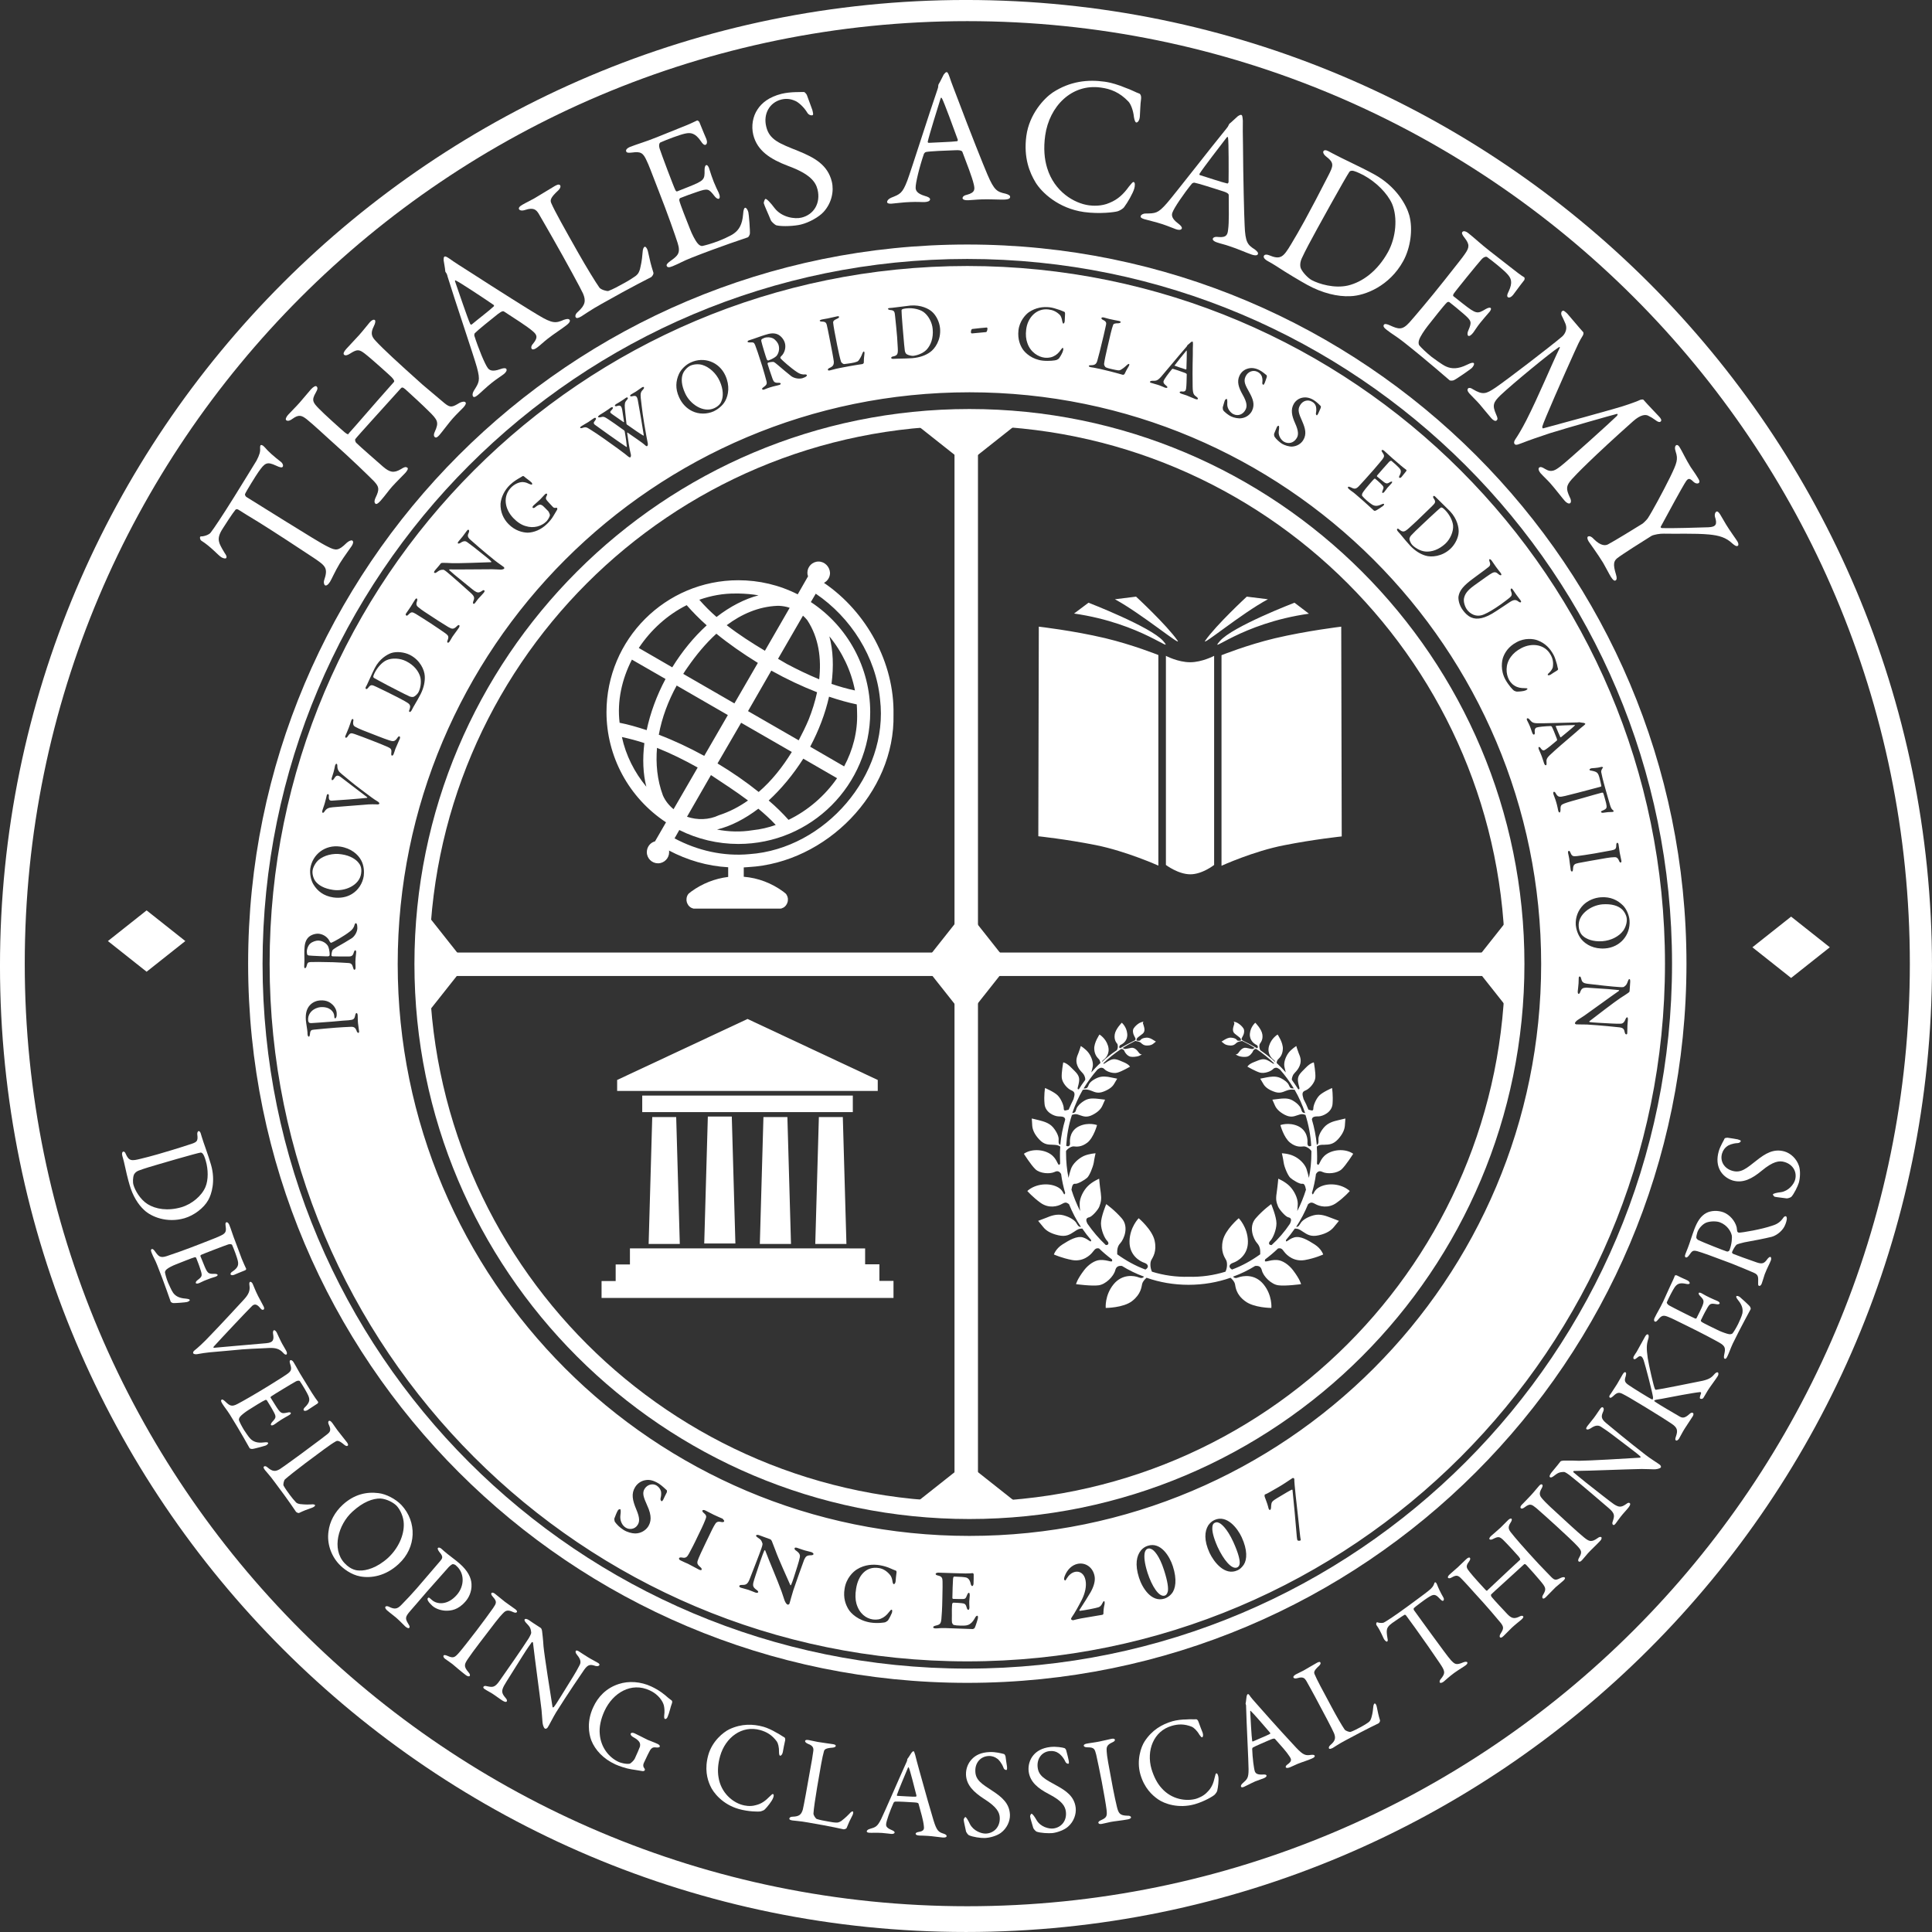 <?xml version="1.0" encoding="utf-8"?>
<!-- Generator: Adobe Illustrator 24.0.1, SVG Export Plug-In . SVG Version: 6.00 Build 0)  -->
<svg version="1.1"
	 id="svg979" xmlns:cc="http://creativecommons.org/ns#" xmlns:dc="http://purl.org/dc/elements/1.1/" xmlns:inkscape="http://www.inkscape.org/namespaces/inkscape" xmlns:rdf="http://www.w3.org/1999/02/22-rdf-syntax-ns#" xmlns:sodipodi="http://sodipodi.sourceforge.net/DTD/sodipodi-0.dtd" xmlns:svg="http://www.w3.org/2000/svg"
	 xmlns="http://www.w3.org/2000/svg" xmlns:xlink="http://www.w3.org/1999/xlink" x="0px" y="0px" viewBox="0 0 1178 1178"
	 style="enable-background:new 0 0 1178 1178;" xml:space="preserve">
<rect x="0" y="0" width="1178" height="1178" fill="#333333" stroke="none"/>
<style type="text/css">
	.st0{fill:none;}
	.st1{fill:#FFFFFF;}
	.st2{fill-rule:evenodd;clip-rule:evenodd;fill:#FFFFFF;}
</style>
<symbol  id="glyph0-1" viewBox="0 0 0 0">
	<path id="path5_1_" inkscape:connector-curvature="0" class="st0" d="M0,0"/>
</symbol>
<symbol  id="glyph10-1" viewBox="0 0 0 0">
	<path id="path65_1_" inkscape:connector-curvature="0" class="st0" d="M0,0"/>
</symbol>
<symbol  id="glyph22-1" viewBox="0 0 0 0">
	<path id="path137_1_" inkscape:connector-curvature="0" class="st0" d="M0,0"/>
</symbol>
<symbol  id="glyph32-1" viewBox="0 0 0 0">
	<path id="path197_1_" inkscape:connector-curvature="0" class="st0" d="M0,0"/>
</symbol>
<symbol  id="glyph33-1" viewBox="0 0 0 0">
	<path id="path203_1_" inkscape:connector-curvature="0" class="st0" d="M0,0"/>
</symbol>
<symbol  id="glyph40-1" viewBox="0 0 0 0">
	<path id="path245_1_" inkscape:connector-curvature="0" class="st0" d="M0,0"/>
</symbol>
<symbol  id="glyph58-1" viewBox="0 0 0 0">
	<path id="path353_1_" inkscape:connector-curvature="0" class="st0" d="M0,0"/>
</symbol>
<symbol  id="glyph68-1" viewBox="0 0 0 0">
	<path id="path413_1_" inkscape:connector-curvature="0" class="st0" d="M0,0"/>
</symbol>
<symbol  id="glyph77-1" viewBox="0 0 0 0">
	<path id="path467_1_" inkscape:connector-curvature="0" class="st0" d="M0,0"/>
</symbol>
<symbol  id="glyph83-1" viewBox="0 0 0 0">
	<path id="path503_1_" inkscape:connector-curvature="0" class="st0" d="M0,0"/>
</symbol>
<sodipodi:namedview  bordercolor="#666666" borderopacity="1" fit-margin-bottom="0" fit-margin-left="0" fit-margin-right="0" fit-margin-top="0" gridtolerance="10" guidetolerance="10" id="namedview981" inkscape:current-layer="g2277" inkscape:cx="785.33594" inkscape:cy="785.33333" inkscape:guide-bbox="true" inkscape:pageopacity="0" inkscape:pageshadow="2" inkscape:window-height="782" inkscape:window-maximized="0" inkscape:window-width="1332" inkscape:window-x="0" inkscape:window-y="0" inkscape:zoom="0.36226655" objecttolerance="10" pagecolor="#ffffff" showgrid="false" showguides="true">
	</sodipodi:namedview>
<g id="surface813" transform="translate(-135.508,-124.609)">
	<g id="g614">
		<use xlink:href="#glyph0-1"  id="use612" transform="matrix(1 0 0 1 362.21 785.416)" style="overflow:visible;"/>
	</g>
	<g id="g654">
		<use xlink:href="#glyph10-1"  id="use652" transform="matrix(1 0 0 1 488.917 431.297)" style="overflow:visible;"/>
	</g>
	<g id="g702">
		<use xlink:href="#glyph22-1"  id="use700" transform="matrix(1 0 0 1 938.391 408.44)" style="overflow:visible;"/>
	</g>
	<g id="g742">
		<use xlink:href="#glyph32-1"  id="use740" transform="matrix(1 0 0 1 1098.49 765.838)" style="overflow:visible;"/>
	</g>
	<g id="g746">
		<use xlink:href="#glyph33-1"  id="use744" transform="matrix(1 0 0 1 1094.9 787.925)" style="overflow:visible;"/>
	</g>
	<g id="g774">
		<use xlink:href="#glyph40-1"  id="use772" transform="matrix(1 0 0 1 653.448 253.09)" style="overflow:visible;"/>
	</g>
	<g id="g860">
		<use xlink:href="#glyph58-1"  id="use858" transform="matrix(1 0 0 1 537.746 1210.31)" style="overflow:visible;"/>
	</g>
	<g id="g900">
		<use xlink:href="#glyph68-1"  id="use898" transform="matrix(1 0 0 1 985.135 1169.28)" style="overflow:visible;"/>
	</g>
	<g id="g936">
		<use xlink:href="#glyph77-1"  id="use934" transform="matrix(1 0 0 1 481.162 1031.66)" style="overflow:visible;"/>
	</g>
	<g id="g960">
		<use xlink:href="#glyph83-1"  id="use958" transform="matrix(1 0 0 1 755.347 1116.39)" style="overflow:visible;"/>
	</g>
	<g id="g2277">
		<path class="st1" d="M724.5,124.6c-325.3,0-589,263.7-589,589c0,325.3,263.7,589,589,589c325.3,0,589-263.7,589-589
			C1313.5,388.3,1049.8,124.6,724.5,124.6z M725.3,1286.9c-317.4,0-574.7-257.3-574.7-574.7c0-317.4,257.3-574.7,574.7-574.7
			c317.4,0,574.7,257.3,574.7,574.7C1300,1029.6,1042.7,1286.9,725.3,1286.9z"/>
		<path class="st2" d="M725.3,273.7c-242.2,0-438.5,196.3-438.5,438.5s196.3,438.5,438.5,438.5s438.5-196.3,438.5-438.5
			S967.5,273.7,725.3,273.7z M725.3,1142c-237.3,0-429.7-192.4-429.7-429.7S488,282.5,725.3,282.5c237.3,0,429.7,192.4,429.7,429.7
			S962.6,1142,725.3,1142z"/>
		<path class="st2" d="M726.6,374c-186.9,0-338.4,151.5-338.4,338.4c0,186.9,151.5,338.4,338.4,338.4
			c186.9,0,338.4-151.5,338.4-338.4C1065.1,525.5,913.5,374,726.6,374z M725.3,1040.2c-181.1,0-328-146.8-328-328s146.8-328,328-328
			c181.1,0,327.9,146.8,327.9,328S906.4,1040.2,725.3,1040.2z"/>
		<path id="path574" inkscape:connector-curvature="0" class="st2" d="M717.5,1041.9h14.3V382.3h-14.3V1041.9z"/>
		<path id="path576" inkscape:connector-curvature="0" class="st2" d="M396.6,719.7h658.3v-14.3H396.6V719.7z"/>
		<path id="path586" inkscape:connector-curvature="0" class="st2" d="M828.2,488.4l-12.9,1.6c16.1,8.7,41.1,29.4,38.2,25.2
			C846.9,505.7,828.2,488.4,828.2,488.4z M895.7,488.4c0,0-18.7,17.3-25.3,26.8c-2.9,4.2,22.1-16.6,38.2-25.2L895.7,488.4z
			 M799.2,492.1l-8.8,6.6c41.7,6,61.9,25.6,54.3,16.7C837,506.7,799.2,492.1,799.2,492.1z M924.8,492.1c0,0-37.9,14.5-45.5,23.4
			c-7.6,8.8,12.6-10.8,54.3-16.7L924.8,492.1z M768.9,506.7l-0.3,127.8c0,0,17.1,1.8,35.1,5.4c18.5,3.7,38.1,12.5,38.1,12.5V524
			c0,0-15.7-6.3-32.5-10.3C789.9,509.1,768.9,506.7,768.9,506.7z M953.3,506.7c0,0-21,2.5-40.5,7.1c-16.8,4-32.5,10.3-32.5,10.3
			v128.4c0,0,19.5-8.9,38.1-12.5c18.1-3.6,35.2-5.4,35.2-5.4L953.3,506.7z M846.4,524.5V652c0,0,7.5,5.7,14.9,5.7
			c7.3,0,14.5-5.7,14.5-5.7V524.5c0,0-7.4,3.9-14.6,3.9C853.7,528.4,846.4,524.5,846.4,524.5z"/>
		<path id="path1793" inkscape:connector-curvature="0" class="st1" d="M634.6,467c-3.8,0-6.8,3.1-6.8,6.8c0,0.8,0.1,1.5,0.4,2.2
			l-6.3,11c-11.2-5.7-23.6-8.6-36.2-8.6c-44.4,0-80.4,36-80.4,80.4c0,0,0,0,0,0c0,27.1,13.7,52.3,36.3,67.2l-6.7,11.6
			c-3,0.8-5,3.5-5,6.6c0,3.8,3.1,6.8,6.8,6.8c3.8,0,6.8-3.1,6.8-6.8c0-0.3,0-0.7-0.1-1c11.2,5.9,23.4,9.5,36.1,10.2v5.9
			c-8.2,1-15.9,4.1-22.5,8.9c-0.5,0.4-1,0.8-1.5,1.2c-0.1,0.1-0.1,0.1-0.2,0.2c-0.1,0.1-0.2,0.3-0.3,0.4c-0.1,0.2-0.2,0.3-0.3,0.5
			c-0.1,0.2-0.2,0.3-0.2,0.5c-0.1,0.2-0.1,0.3-0.2,0.5c-0.1,0.2-0.1,0.4-0.1,0.5c0,0.2-0.1,0.4-0.1,0.6c0,0.2,0,0.4,0,0.6
			c0,0.1,0,0.3,0,0.4c0,0.2,0,0.4,0.1,0.6c0,0.2,0.1,0.4,0.1,0.5c0,0.2,0.1,0.4,0.2,0.5c0.1,0.2,0.1,0.3,0.2,0.5
			c0.1,0.2,0.2,0.3,0.3,0.5c0.1,0.2,0.2,0.3,0.3,0.5c0.1,0.1,0.2,0.3,0.4,0.4c0.1,0.1,0.3,0.3,0.4,0.4c0.1,0.1,0.3,0.2,0.4,0.3
			c0.2,0.1,0.3,0.2,0.5,0.3c0.2,0.1,0.3,0.2,0.5,0.2c0.2,0.1,0.3,0.1,0.5,0.2c0.2,0.1,0.4,0.1,0.5,0.1c0,0,0,0,0,0h2.2h24.3h24.3
			h2.2c0,0,0,0,0,0c0.2,0,0.4-0.1,0.5-0.1c0.2-0.1,0.4-0.1,0.5-0.2c0.2-0.1,0.3-0.2,0.5-0.2c0.2-0.1,0.3-0.2,0.5-0.3
			c0.2-0.1,0.3-0.2,0.4-0.3c0.1-0.1,0.3-0.2,0.4-0.4c0.1-0.1,0.3-0.3,0.4-0.4c0.1-0.1,0.2-0.3,0.3-0.5c0.1-0.2,0.2-0.3,0.3-0.5
			c0.1-0.2,0.2-0.3,0.2-0.5c0.1-0.2,0.1-0.4,0.2-0.5c0.1-0.2,0.1-0.4,0.1-0.5c0-0.2,0.1-0.4,0.1-0.6c0-0.1,0-0.3,0-0.4
			c0-0.2,0-0.4,0-0.6c0-0.2,0-0.4-0.1-0.6c0-0.2-0.1-0.4-0.1-0.5c-0.1-0.2-0.1-0.4-0.2-0.5c-0.1-0.2-0.2-0.3-0.2-0.5
			c-0.1-0.2-0.2-0.3-0.3-0.5c-0.1-0.2-0.2-0.3-0.3-0.4c-0.1-0.1-0.1-0.1-0.2-0.2c-0.5-0.4-1-0.8-1.5-1.2c-7-5.1-15.2-8.3-24-9v-5.7
			c1-0.1,2-0.1,2.9-0.2c47.2-2.6,89.5-45.2,88.4-93.1c0.6-31.5-16.5-62.6-42.4-80.2c2.3-1.2,3.7-3.5,3.7-6.1
			C641.4,470.1,638.3,467,634.6,467L634.6,467z M586.1,486.5c4,0.1,7.9,0.4,11.9,1.1c-8.4,2.2-17.2,6.7-25.6,13.2
			c-3.8-3.3-7.3-6.8-10.5-10.5c7.1-2.5,14.6-3.9,22.3-3.8C584.8,486.5,585.5,486.5,586.1,486.5L586.1,486.5z M632.9,486.6
			c21.4,14.5,36.7,38.5,39.2,64.4c5.5,46.2-33.7,91.2-79.6,94.4c-16,1.5-31.8-2.2-45.7-9.6l2.9-5.1c11.2,5.6,23.5,8.5,36,8.5
			c44.4,0,80.4-36,80.4-80.4c0,0,0,0,0,0c0-27-13.6-52.2-36.2-67.1L632.9,486.6z M554.2,493.6c3.5,4,7.6,8.2,12.2,12.3
			c-7.9,7.2-15,15.9-21,25.6L525,519.7C532.3,508.7,542.4,499.5,554.2,493.6z M610.6,494c2.2,0.1,4.4,0.5,6.4,1.2l-15.1,26.2
			c-8-4.8-16-9.9-23.3-15.6c9-6.7,19.3-11.3,30.8-11.8C609.7,494,610.2,494,610.6,494L610.6,494z M625.1,500
			c0.9,0.8,1.8,1.7,2.6,2.7c7.1,10.8,8.7,23.5,7.3,36.1c-6.8-2.8-13.4-6-19.8-9.4c-1.8-1-3.5-2.1-5.3-3.1L625.1,500z M572.3,511
			c7.6,6.2,16.2,12.2,25.3,17.8l-14.3,24.7l-31.2-18c0.9-1.4,1.8-2.9,2.8-4.2C559.9,524.1,565.7,517,572.3,511z M641.2,512.6
			c7.8,9.5,13.3,21,15.6,33c-4.8-1-9.6-2.4-14.3-4C643.9,531,643.5,521.1,641.2,512.6z M520.8,526.8l20.5,11.8
			c-5.4,10.1-9.3,20.8-11.5,31.2c-5.8-1.9-11.3-3.5-16.5-4.5C511.7,552,514.7,538.7,520.8,526.8z M605.8,533.5
			c9.3,5.2,18.7,9.6,27.9,13.2c-1.2,5.7-3,11.3-5.1,16.6c-1.8,4.3-3.9,8.5-6.1,12.7l-30.9-17.8L605.8,533.5z M548.1,542.6l31.2,18
			l-14.4,24.9c-9.3-5.1-18.7-9.5-27.7-12.9C539.1,562.1,543,551.9,548.1,542.6z M641,549.4c5.9,2,11.6,3.6,16.9,4.7
			c0.1,1.7,0.2,3.4,0.2,5.1c0.4,11.6-2.6,22.8-7.9,32.7l-20.7-12C634.7,570.1,638.7,559.7,641,549.4z M587.4,565.3l30.9,17.8
			c-5.6,9.1-12.2,17.5-20.2,24.4c-7.6-6.1-16.1-12-25.1-17.4L587.4,565.3z M514.7,574c4.6,1,9.2,2.2,13.7,3.7
			c-1.2,9.7-0.8,18.8,1.2,26.6C522.4,595.6,517.1,585.2,514.7,574z M536.1,580.6c8.5,3.4,16.8,7.5,24.8,12L546.2,618
			c-2.7-2.2-5-5-6.5-8.4C536.2,600.2,535.3,590.3,536.1,580.6z M625.3,587.2l20.6,11.9c-7.5,10.8-17.8,19.7-29.6,25.4
			c-3.5-3.9-7.5-7.9-12.1-11.8C612,605.5,619.2,596.8,625.3,587.2z M569,597.2c7.5,5,15.3,10,22.6,15.5c-5.4,3.8-11.3,6.9-17.8,9
			c-6.1,2.9-13.2,3-19.4,0.9L569,597.2z M597.9,617.7c3.7,3.1,7.3,6.3,10.6,9.9c-4.5,1.6-9.2,2.7-14,3.2c-7.3,1.2-14.7,1-21.8-0.4
			C581,628.4,589.6,624,597.9,617.7z"/>
		<path id="path1568" inkscape:connector-curvature="0" class="st1" d="M278.4,427.4c-7.6,12.2-12.6,19.6-14.4,21.9
			c-1,1.4-3.5,2-3.9,2.1c-1.6,0.5-2.3,0-2.5,0.5c-0.4,0.6,0,2,0.7,2.4c5.9,3.7,10.2,8.9,12.2,10.1c1,0.6,2.5,1,2.9,0.5
			c0.2-0.4,0.7-0.9-0.9-3.1c-2.3-3.7-3.2-5.8-3.3-6.4c-0.8-2.5-0.2-4.9,2.1-8.5c0.9-1.5,6.3-9.8,7.8-11.5c0.2-0.3,1-0.5,1.8,0
			c4.3,2.7,6.2,3.9,12,7.4c7.8,4.8,28,18,33.8,21.9c7.4,5,9,6.2,6.4,13.9c-0.3,1-0.1,2.4,0.6,2.9c0.6,0.4,1.8-0.2,3-2.1
			c0.8-1.2,3.1-6.5,6-11.3c2.6-4.2,6.8-9.8,7.2-10.5c0.6-0.9,1.5-2.7,0.4-3.4c-0.7-0.4-2.3,0.4-3.4,1.4c-5.1,5-6.6,4.8-11.4,2.4
			c-4-1.9-13.5-7.9-25.2-15.1c-8.7-5.4-19.9-12.4-24.6-15.3c-0.2-0.1-1-1.1-0.8-1.7c0.4-1.3,7-11.9,8.1-13.4c4-5.7,5.2-6.6,10.8-4
			c2.7,1.3,3.6,1.3,4.1,0.7c0.5-0.8-0.1-2.1-0.9-2.8c-4.9-3.8-7.7-6.3-10.2-9.2c-1.1-1.3-2.2-1.5-2.5-1c-0.2,0.4-0.2,0.8-0.2,1.7
			c0.2,2-0.3,4-2.2,7.6C289.4,409.5,281.5,422.5,278.4,427.4L278.4,427.4z"/>
		<path id="path1572" inkscape:connector-curvature="0" class="st1" d="M345.8,388.3c-1.6-1.3-13.2-11.7-15.9-14.6
			c-3.5-3.6-4.6-5-1.9-9.6c1.2-2.1,1.4-3.1,0.5-3.9c-0.5-0.5-1.8,0.1-3.4,1.8c-1.7,1.9-3.8,4.6-6.9,8.1c-1.9,2.2-4.9,5.1-7,7.4
			c-1.2,1.3-1.8,2.8-1.2,3.3c0.7,0.6,1.9,0.6,3.8-0.8c3.9-2.8,5.6-2.2,8.8,0.3c4.1,3.3,12,10.7,13.6,12.1
			c14.4,12.8,24,22.3,27.4,25.7c3.1,3.4,3.4,4.8,0.8,10.2c-0.5,1.1-0.9,2.6,0,3.4c0.5,0.5,1.5,0.1,3.1-1.7c2.5-2.8,5.3-6.7,7-8.6
			c2.7-3,7.6-7.8,8.1-8.4c1-1.1,2.1-2.7,1.3-3.2c-1-0.7-1.8-0.5-4,0.9c-4.3,2.5-6.7,2-10.9-1.6c-2.6-2.3-14-12.2-16.2-14.4
			c-0.7-0.6-0.9-2-0.7-2.3c1.3-1.8,16.2-18.1,27.8-31c0.6-0.7,1.2-0.8,2.8,0.6c4.4,4,10.4,9.5,13.9,13c6,5.8,6.6,7.1,4,12.9
			c-0.6,1.2-0.8,2.5,0,3.2c0.8,0.7,1.7,0,2.8-1.2c1.5-1.7,6.5-8.4,8.2-10.2c2.3-2.6,5.3-5.4,6.5-6.7c1.4-1.6,1.8-2.6,1.1-3.2
			c-0.6-0.5-1.9-0.3-3.4,0.4c-4.5,2.7-5.6,3.2-9.2,0.3c-1.3-1.2-9.5-7.9-13.4-11.3c-15-13.4-24.5-22.2-28.6-26.7
			c-2.4-2.5-3.4-4.6-1.2-8.9c1.1-2.1,1.1-3.4,0.7-3.8c-0.7-0.6-2,0-3.2,1.4c-0.8,0.9-4,5-6.5,7.8c-1.9,2.1-6.8,7.3-7.8,8.4
			c-1.6,1.8-1.9,2.9-1.3,3.5c0.8,0.7,2.1,0.3,3.5-0.6c4.4-2.8,5.6-2.8,9.1-0.1c3.7,2.8,15.2,13.2,16.3,14.3c1.6,1.7,1.9,2.5,1.5,3
			c-13.2,14.8-23,26.4-27.5,31.3C347.9,389.6,347.6,389.7,345.8,388.3L345.8,388.3z"/>
		<path id="path1576" inkscape:connector-curvature="0" class="st1" d="M406.5,281.1c-0.5,0.3-0.5,1-0.5,2.2c0.2,1.5,0.9,4.9,1,6.6
			c0,0.4,0.2,0.6,0.4,0.9c0.4,0.5,0.8,1.3,1,2.4c4,13.1,16.2,49.1,17.9,55.4c2.2,8.1,1.3,9.2-1.9,14.3c-0.9,1.5-0.9,2.8-0.5,3.4
			c0.5,0.6,1.2,0.6,2.8-0.7c1.3-1,5.5-5.1,8.8-7.7s5.7-4,7.2-5.2c1.1-0.9,2.2-2.2,1.5-3.2c-0.5-0.6-1.8-0.5-3.7,0.2
			c-5,1.8-6.6,0.5-7.5-0.6c-1.8-2.3-5.8-12-8.3-19.9c0-0.4,0-1.2,0.4-1.5c1.6-1.7,9.3-7.9,14.1-11.7c2.6-2,3.3-1.7,3.7-1.4
			c6.7,4.4,13.8,8.8,17.5,12c1.9,1.7,3.7,3.3,0.2,7.5c-1.4,1.5-1.3,2.7-0.9,3.2c0.4,0.5,1.4,0.7,3.6-1s3.3-2.9,6.1-5.1
			c3.9-3.1,8.6-6,11.5-8.3c2.2-1.7,2.4-2.8,1.8-3.4s-1.6-0.5-3.4,0.1c-4.8,2.1-6.8,2.5-15.7-2.9c-4.5-2.6-25.6-15.9-40.9-25.8
			c-5.5-3.5-10.3-6.5-13-8.5C407.5,280.9,406.9,280.8,406.5,281.1L406.5,281.1z M436.7,311.3c-2.7,2.6-10.1,8.2-13.5,11.1
			c-0.3,0.3-0.8,0.1-1-0.3c-1.6-3.4-7.2-20.1-9.2-25.8c-0.2-0.9,0-0.9,0.7-0.5c1.8,0.7,17.4,11,22.6,14.6
			C436.7,310.5,436.8,311.2,436.7,311.3z"/>
		<path id="path1580" inkscape:connector-curvature="0" class="st1" d="M452,252.2c0.4,0.7,1.7,1.1,3.8,0.4c5.1-1.7,6.7,0,8.1,2.2
			c2,3.3,6,10.5,8.4,14.6c8.5,14.9,17.5,31.5,18.7,34.2c1.8,4.3,1.5,7-3.2,11.2c-1.4,1.2-1.7,2.5-1.3,3.2c0.5,0.9,1.6,0.6,3.5-0.5
			c1.4-0.8,5.6-3.9,12.3-7.6c19.8-11.2,29-15.6,30.2-16.3c0.4-0.2,1.9-1.9,1.3-3.1c-1.4-4.4-2-6.9-3.3-12.9c-0.5-1.9-1.5-2.8-2-2.5
			c-0.5,0.3-1.1,1.2-1.2,3.6c-0.4,5.4-1.1,7.8-1.6,10.1c-0.9,3-2.1,3.6-2.8,4.2c-1.4,1-4,2.7-6.8,4.2c-3.2,1.8-6.9,3.8-9.6,4.8
			c-0.8,0.3-4.5-0.7-5.5-2c-2.3-3.2-8.2-12.9-12.8-21c-8.6-15.2-14.5-25.7-16.6-30.6c-0.7-1.7-0.6-3.2,4.3-7.7
			c1.2-1.2,1.6-2.3,1.2-3s-1.3-0.8-3.1,0.2c-2.3,1.3-8.8,5.4-12.6,7.6c-2.8,1.6-4.7,2.4-7.3,3.9C452.1,250.5,451.6,251.5,452,252.2z
			"/>
		<path id="path1584" inkscape:connector-curvature="0" class="st1" d="M535.7,208.4c-7,2.8-11.2,3.9-16.1,5.8
			c-1.5,0.6-2.7,1.7-2.3,2.7c0.3,0.9,1.4,1,3.8,0.7c5-0.7,6.6,0.2,8.7,5c1.5,3.1,2.3,5.5,7.4,18.6c5.4,13.7,10,26.9,11.5,31.6
			c1.9,6.1,0.2,7.7-4.5,11c-1.5,1.1-2.5,2.1-2.2,2.9c0.5,1.2,1.7,1,3.7,0.2c4-1.6,6-3,11.6-5.2c17-6.7,33.1-12,34.2-12.4
			c0.5-0.2,1.1-1.5,1.2-2c0.3-1.3-0.6-12.4-0.9-13.3c-0.3-1.3-1.3-2.9-2-2.7c-0.6,0.2-1,1.2-1.2,4c-0.5,6.2-2.5,9.4-5.5,11.6
			c-2,1.6-8.3,4.2-9.6,4.7c-4.2,1.6-7.9,2.6-9.8,3c-0.8,0.1-2-0.5-2.9-1.7c-1.3-1.5-3.4-5.5-4.6-8.7c-1.9-4.8-6-15-6.5-17.4
			c-0.1-0.2,0.1-1.2,0.5-1.4c2.8-1.1,7-2.7,10.4-3.8c6.5-2.2,7-2,10.5,2.5c0.8,1.1,2,2,2.7,1.7c0.7-0.3,0.8-1.7-0.1-3.7
			c-1-2.1-1.8-3.6-3-6.6c-1-2.6-1.8-4.9-2.8-8.1c-0.2-0.9-1.1-2.4-1.8-2.1c-0.6,0.2-1,1.2-1,3c0.1,5.8-0.1,6.4-9.9,10.3l-6.8,2.7
			c-0.5,0.2-0.9-0.4-1.1-0.8c-0.9-1.6-8.7-22.4-9.6-25.3c-0.8-2.6,0.2-3.6,0.4-3.7c4.5-2,12.1-4.8,15-5.4c3.5-0.8,6.3-0.5,9.9,4.8
			c0.6,1,1.8,2.4,2.7,2c1-0.4,1.1-1.9,0.5-3.5c-0.9-2.2-2.3-5.3-4.3-10.4c-0.3-0.5-1.1-1.1-1.4-0.9c-1.5,0.8-6,2.8-9.4,4.1
			L535.7,208.4z"/>
		<path id="path1588" inkscape:connector-curvature="0" class="st1" d="M612.1,181.8c-7.6,1.9-12.1,5.5-14.7,9.5
			c-2.9,4.3-3.9,10.1-2.6,15.5c2.4,9.8,10.5,14.9,21.3,19c13.3,4.9,16.7,9.6,17.9,14.4c2,8.3-2.3,15.3-9.8,17.1
			c-4.1,1-12-0.1-16.4-5.8c-2.4-3.2-4.8-5.8-5.6-5.6c-0.4,0.1-1.1,2.1-1,2.6c0.5,1.8,2.8,6.6,4.3,10.4c0.1,0.5,2.1,2.6,3.4,3.1
			c3.8,0.9,11.5,0.4,15-0.5c4.9-1.2,10.9-4.5,13.8-7.7c4.9-5.4,6.4-12.6,5-18.4c-2.5-10.3-10.6-14.7-20.4-18.7
			c-11.2-4.5-17.7-6.7-19.6-14.9c-1.9-7.7,2-14.7,9.2-16.5c3.2-0.8,6-0.3,8.4,0.8c1.3,0.4,5,3.2,7.3,7c0.8,1.5,2.3,2,3.2,1.8
			c0.8-0.2,0.5-1.3,0-3.3c-0.1-0.5-2.6-6.9-3.3-9c0-0.2-1.1-1.8-1.8-1.9C623.5,180.8,617.5,180.5,612.1,181.8z"/>
		<path id="path1592" inkscape:connector-curvature="0" class="st1" d="M712.7,168.6c-0.6,0-1,0.5-1.8,1.5c-0.7,1.3-2.2,4.5-3.1,5.9
			c-0.2,0.4-0.2,0.6-0.2,1c0,0.6-0.2,1.5-0.6,2.5c-4.5,12.9-16,49.2-18.3,55.3c-3,7.8-4.4,8.2-9.9,10.4c-1.6,0.7-2.4,1.8-2.4,2.5
			c0,0.7,0.6,1.2,2.6,1.1c1.7-0.1,7.5-0.9,11.6-1c4.1-0.2,7,0.1,8.9,0c1.5-0.1,3.1-0.5,3.1-1.7c0-0.8-1.2-1.5-3.1-2
			c-5.1-1.5-5.6-3.5-5.7-4.9c-0.1-3,2.4-13.1,5.1-20.9c0.2-0.3,0.8-1,1.2-1c2.3-0.5,12.2-0.9,18.3-1.1c3.2-0.1,3.7,0.6,3.9,1
			c2.8,7.5,5.9,15.2,7,20c0.5,2.5,1.1,4.8-4.3,6.2c-2,0.4-2.6,1.4-2.6,2c0,0.6,0.7,1.4,3.5,1.3c2.8-0.1,4.4-0.4,7.9-0.5
			c4.9-0.2,10.4,0.2,14.1,0.1c2.8-0.1,3.6-0.8,3.5-1.7c0-0.8-1-1.4-2.8-1.9c-5.1-1.1-6.9-2-11-11.6c-2.1-4.8-11.3-27.9-17.7-45
			c-2.3-6.1-4.4-11.3-5.4-14.5C713.6,169,713.1,168.5,712.7,168.6L712.7,168.6z M719.2,210.7c-3.7,0.5-13,0.7-17.4,1
			c-0.4,0-0.7-0.3-0.6-0.8c0.8-3.7,6-20.5,7.8-26.2c0.3-0.8,0.5-0.7,0.9,0c1,1.6,7.5,19.2,9.6,25.1
			C719.6,210.1,719.3,210.7,719.2,210.7L719.2,210.7z"/>
		<path id="path1596" inkscape:connector-curvature="0" class="st1" d="M808.9,174.4c-10.2-1.4-20.9-0.3-31.5,6.6
			c-5.2,3.5-14.3,13.1-16.1,26.5s2.1,22.5,5.6,28.3c3.7,6.1,13.9,15.9,29.6,18.1c9.4,1.3,18.8,0.1,20.6-0.5c1.2-0.4,3.3-1.6,3.9-2.6
			c1.9-2.5,5.3-8.3,6.1-11.2c0.4-1.3,0.7-3.9-0.4-4c-0.5-0.1-1,0.5-2.8,2.7c-3.3,4.6-6.7,7.9-11.9,10c-4.9,2.2-10.4,1.8-12.5,1.5
			c-9-1.2-21.1-8.3-25.5-22.7c-1.7-5.5-2.3-12-1.2-19.9c2.5-17.7,16.1-31.7,33.9-29.2c6,0.8,11.5,2.9,16.9,8.6
			c1.3,1.4,2.9,5.2,3.3,9.4c0.3,1.8,0.8,3.2,1.4,3.3c0.9,0.1,2-1.2,2.2-3.6c0.2-2.6,0.3-7.9,0.7-10.3c0.4-2.7-0.6-3.7-1.2-3.8
			c-1.6-0.5-5.3-2.5-8.1-3.4C817.7,176.4,812.8,174.9,808.9,174.4z"/>
		<path id="path1600" inkscape:connector-curvature="0" class="st1" d="M892.4,194.7c-0.5-0.2-1.1,0.1-2.2,0.8c-1.2,1-3.6,3.4-5,4.5
			c-0.3,0.3-0.4,0.5-0.5,0.8c-0.2,0.6-0.7,1.4-1.4,2.2c-8.7,10.6-32,40.6-36.3,45.5c-5.5,6.3-7,6.2-12.9,6.3c-1.8,0-2.8,0.8-3.1,1.5
			c-0.2,0.7,0.2,1.3,2.1,1.9c1.6,0.5,7.3,1.8,11.2,3.1c3.9,1.3,6.5,2.5,8.3,3.1c1.4,0.5,3.1,0.6,3.5-0.5c0.2-0.8-0.6-1.8-2.2-3
			c-4.2-3.1-4-5.2-3.6-6.5c0.9-2.8,6.8-11.5,12-17.9c0.3-0.2,1-0.6,1.5-0.5c2.3,0.4,11.7,3.4,17.6,5.3c3.1,1,3.3,1.8,3.3,2.3
			c0,8,0.3,16.3-0.4,21.2c-0.3,2.5-0.7,4.9-6.1,4.3c-2-0.3-3,0.4-3.2,1s0.2,1.6,2.8,2.4c2.7,0.9,4.2,1.1,7.6,2.3
			c4.7,1.5,9.7,3.8,13.2,5c2.7,0.9,3.7,0.4,3.9-0.3c0.3-0.8-0.4-1.6-1.9-2.8c-4.4-2.8-5.8-4.3-6.2-14.7c-0.3-5.2-0.9-30.1-1-48.3
			c-0.1-6.5-0.2-12.2-0.1-15.5C893.1,195.4,892.9,194.8,892.4,194.7z M883.9,236.5c-3.6-0.8-12.4-3.8-16.7-5.1
			c-0.4-0.1-0.5-0.5-0.2-1c2-3.2,12.7-17.1,16.4-21.9c0.6-0.7,0.8-0.5,0.9,0.3c0.4,1.9,0.4,20.6,0.3,26.9
			C884.5,236.1,884,236.6,883.9,236.5z"/>
		<path id="path1604" inkscape:connector-curvature="0" class="st1" d="M973.2,230.8c-8.4-4.6-20-9.8-24.9-12.5l-2.8-1.5
			c-1.5-0.8-2.7-0.8-3.1,0.1c-0.4,0.7,0.4,2.1,1.4,2.9c5.5,4.2,4.8,5.7,1.3,12.5c-4.4,8.7-10.9,21-14.2,27
			c-3.4,6.1-5.2,9.3-8.1,14.1c-4.8,8-6.4,9.8-13.6,6.8c-1.2-0.5-2.5-0.5-3,0.3c-0.5,0.8,0,2,2.3,3.3c1.6,0.9,3.3,1.8,5.1,3
			c6.2,4.1,14.8,9.2,18.8,11.4c9.4,5.2,18.8,7.4,26.5,7c9.1-0.3,23.9-6.3,32.2-21.4c4.5-8.2,6-19.5,3.7-27.9
			C993.1,249.8,987,238.3,973.2,230.8z M967.2,231.6c7.3,4,14.2,10.8,17.1,17.3c3.5,8.4,2.4,20.5-2.5,29.4
			c-6.4,11.6-15.6,18.3-24.4,20.4c-8.2,1.9-17.6-0.9-22.1-3.3c-2.2-1.2-5.5-4.6-6.6-7.1c-0.2-0.4-1-2.7,0.5-6.1
			c2.2-4.8,5.5-10.9,9.5-18.2l8.3-15c5.1-9.2,10.4-18.4,11.2-19.5c0.4-0.6,0.7-0.7,1.7-0.8C961.1,228.7,963.6,229.7,967.2,231.6z"/>
		<path id="path1608" inkscape:connector-curvature="0" class="st1" d="M1043.9,277.7c-5.9-4.6-9-7.7-13.2-11
			c-1.2-1-2.8-1.5-3.5-0.7c-0.6,0.7-0.2,1.7,1.3,3.6c3.1,4,3.1,5.8,0.1,10c-2,2.9-3.6,4.7-12.3,15.8c-9.1,11.5-18.2,22.2-21.5,25.9
			c-4.3,4.7-6.5,4.1-11.8,1.7c-1.7-0.8-3.1-1.1-3.6-0.5c-0.8,1,0,2,1.7,3.3c3.3,2.6,5.6,3.7,10.3,7.4c14.3,11.3,27,22.5,28,23.3
			c0.4,0.3,1.8,0.2,2.4,0c1.3-0.4,10.4-6.8,11-7.4c1-0.9,1.9-2.6,1.3-3.1c-0.5-0.4-1.5-0.3-4.1,1c-5.5,2.7-9.3,2.6-12.7,1.1
			c-2.4-1-7.8-5.1-8.9-5.9c-3.5-2.8-6.2-5.5-7.5-7c-0.5-0.7-0.6-2-0.1-3.4c0.6-1.9,3.1-5.7,5.2-8.4c3.2-4,9.9-12.7,11.8-14.4
			c0.1-0.2,1.1-0.5,1.4-0.2c2.4,1.9,5.9,4.7,8.5,7c5.2,4.5,5.3,5.1,3.1,10.3c-0.6,1.2-0.7,2.8-0.1,3.2c0.6,0.5,1.8-0.2,3.1-1.9
			c1.4-1.9,2.2-3.4,4.2-5.9c1.8-2.2,3.3-4,5.5-6.5c0.7-0.7,1.5-2.1,0.9-2.6c-0.5-0.4-1.5-0.2-3.1,0.7c-5,3-5.6,3.1-13.9-3.4
			l-5.7-4.5c-0.4-0.3-0.1-1,0.1-1.4c0.9-1.5,15-18.8,17-21c1.8-2,3.2-1.7,3.4-1.5c4,2.9,10.2,8,12.2,10.2c2.5,2.7,3.7,5.1,0.9,11
			c-0.6,1.1-1.2,2.7-0.4,3.3c0.8,0.6,2.2-0.1,3.2-1.4c1.5-1.9,3.4-4.7,6.8-9c0.3-0.5,0.3-1.5,0-1.7c-1.5-0.8-5.4-3.8-8.3-6.1
			L1043.9,277.7z"/>
		<path id="path1612" inkscape:connector-curvature="0" class="st1" d="M1087.9,314.4c-0.6,0.5-0.6,1.8-0.2,2.6
			c0.7,1.3,1.3,2.7,2.1,4.5c2.1,4.5-1.1,7.7-1.8,8.3c-6.8,5.8-33.9,26.6-40.7,31.2c-5.7,3.8-7.6,4.6-13.8,0.9
			c-1.2-0.9-2.4-0.9-2.7-0.6c-1,0.9-0.4,2,0.7,3.3c1.9,2.1,4.4,4.4,6.2,6.5c1.9,2.2,4.8,5.9,7.2,8.6c1.2,1.3,2.4,1.9,3.1,1.3
			c0.8-0.7,0.8-1.4-0.3-3.8c-2.4-5.5-1.7-7.3,2.6-11.5c7.9-7.5,31-26.4,35.3-29.1c1-0.8,1.2-0.4,0.8,0.4c-4.8,9.8-12.7,29.1-20.3,44
			c-2.8,5.4-4.9,8.9-6.6,11.4c-0.8,1.1-1,2.2-0.6,2.8c0.5,0.6,0.8,1.1,4.2-0.3c4.6-1.8,10.9-4,17.3-6.1c10.2-3.2,38-11.1,40.9-11.8
			c0.9-0.2,0.4,0.8,0.1,1.2c-4.3,4.2-29.8,27.2-34.1,30.5c-3.5,2.7-5.7,4.3-9.8,1.8c-1.4-0.9-2.7-1.5-3.5-0.8
			c-0.9,0.8,0,2.4,0.8,3.4c1.8,2,4.5,4.5,5.9,6.1c2.8,3.1,8,9.9,8.9,10.8c1.1,1.3,2.6,2,3.3,1.4c0.6-0.5,0.7-1.9-0.3-3.7
			c-2.3-5.1-2.3-6.8,1.3-10.9c2.2-2.5,12.7-13.4,37.3-35.3c4.6-4.1,7.5-4.2,9.1-3.5c1.7,0.8,3,1.6,4.5,2.7c1.6,1.3,2.7,1.5,3.3,0.9
			c0.8-0.7,0-2-1-3c-0.7-0.8-7-7.3-9.6-10.3c-0.1-0.2-1.5-0.1-2.1,0.2c-2.2,1.1-6.4,2.4-6.8,2.6c-4.9,2-50.1,14.1-52.2,14.7
			c-0.4,0.1-0.6-0.7-0.5-1.1c0.6-2.7,13.2-31.3,19.5-45.2c2.3-5,2.8-6.4,5.2-10.3c0.4-0.5,0.5-1.8,0.3-2c-4.3-4.8-5-5.9-9.8-11.4
			C1089.3,314.2,1088.8,313.6,1087.9,314.4L1087.9,314.4z"/>
		<path id="path1616" inkscape:connector-curvature="0" class="st1" d="M1157.5,396.1c-0.7,0.4-1,1.8-0.3,3.8
			c1.6,4.8,0.9,6.8-3.4,15.7c-4.5,9.1-11.1,21.3-13.7,25.2c-0.6,0.8-2.6,2.8-3.1,3.1c-5.8,3.6-16.7,10.3-21,12.6
			c-1.5,0.8-4.3,1.2-8.7-3.2c-1.6-1.8-2.8-1.9-3.5-1.6c-0.6,0.4-0.6,1.5,0.4,3.1c0.9,1.4,5.3,7.3,8.8,13c1.3,2.2,3.8,7.1,4.7,8.5
			c1.2,1.9,2.1,2.7,2.9,2.2c0.7-0.4,0.9-1.5,0.2-3.7c-1.9-6.2-1.3-8,0.6-9.7c3-2.4,15.4-10.2,21-13.7c1.3-0.8,5.4-1.5,7.6-1.4
			c7,0.2,18.9-0.3,27.6,0.5c6.1,0.6,10.3,1.8,14.2,5.5c1.5,1.3,2.5,1.9,3.3,1.4c0.6-0.4,0.4-1.6-0.2-2.6c-0.9-1.5-4.8-6.8-6.9-10.3
			c-1.3-2.2-2.2-3.8-3.7-6.3c-0.7-1.1-1.6-2.1-2.3-1.6c-0.7,0.4-1.2,1.6-0.8,3.2c1.4,4.3,0.8,6.1-4,6.3c-5.6,0.2-22.7,0.7-28.3,0.5
			c-0.5,0-1-0.5-0.8-0.8c4.7-8.8,12.8-23.5,14.4-26.1c1.8-3,2.6-4.4,5.5-1.4c1.3,1.2,2.5,1.3,3.2,0.9c0.6-0.4,0.8-1.2-0.2-2.8
			c-2.3-3.8-3-4.5-4.7-7.1c-2.8-4.5-5.3-9.8-6.2-11.2C1159.2,396.3,1158.2,395.6,1157.5,396.1L1157.5,396.1z"/>
		<path id="path804" inkscape:connector-curvature="0" class="st2" d="M224.9,679.7l-23.6,18.7l23.6,18.7l23.6-18.7L224.9,679.7"/>
		<path id="path806" inkscape:connector-curvature="0" class="st2" d="M1227.6,683.5l-23.6,18.7l23.6,18.7l23.6-18.7L1227.6,683.5"
			/>
		<path id="path808" inkscape:connector-curvature="0" class="st2" d="M724.5,679.3l-26.2,33.1l26.2,33.1l26.2-33.1L724.5,679.3"/>
		<path id="path810" inkscape:connector-curvature="0" class="st2" d="M393.6,679.3v66.2l26.2-33.1L393.6,679.3"/>
		<path id="path812" inkscape:connector-curvature="0" class="st2" d="M691.6,381.4l33.1,26.2l33.1-26.2H691.6"/>
		<path id="path814" inkscape:connector-curvature="0" class="st2" d="M724.7,1016.6l-33.1,26.2h66.2L724.7,1016.6"/>
		<path id="path816" inkscape:connector-curvature="0" class="st2" d="M1033.4,712.4l26.2,33.1v-66.2L1033.4,712.4"/>
		<path id="path1764" inkscape:connector-curvature="0" class="st1" d="M264.2,834.9c-1.7-6-4.7-13.7-5.7-17.2l-0.6-2
			c-0.3-1-0.9-1.6-1.4-1.4c-0.5,0.2-0.8,1.1-0.7,2c0.6,4.5-0.4,4.8-5.2,6.3c-6,2-14.7,4.6-18.9,5.8c-4.4,1.2-6.7,1.9-10.2,2.7
			c-5.9,1.5-7.4,1.5-9.4-3.1c-0.3-0.8-0.9-1.4-1.5-1.2c-0.6,0.2-0.9,1-0.5,2.6c0.3,1.1,0.7,2.4,1,3.7c1,4.7,2.5,11,3.4,13.9
			c1.9,6.7,5.2,12,8.9,15.4c4.3,4.1,13.9,8.1,24.6,5c5.8-1.7,11.8-6.2,14.5-11.1C264.5,852.8,267,844.7,264.2,834.9z M261,832.5
			c1.5,5.2,1.6,11.5-0.2,15.8c-2.3,5.5-8.3,10.5-14.7,12.4c-8.3,2.4-15.6,1.2-20.6-1.9c-4.6-2.9-7.7-8.5-8.6-11.7
			c-0.5-1.5-0.4-4.7,0.3-6.3c0.1-0.2,0.8-1.7,3-2.5c3.2-1.2,7.5-2.5,12.7-4l10.7-3.1c6.6-1.9,13.2-3.7,14.1-3.8
			c0.5-0.1,0.6,0,1.2,0.4C259.6,828.4,260.3,830,261,832.5z"/>
		<path id="path1760" inkscape:connector-curvature="0" class="st1" d="M279.1,881.9c-1.8-4.5-2.5-7.3-3.8-10.5
			c-0.4-0.9-1.1-1.8-1.8-1.5c-0.6,0.2-0.6,0.9-0.4,2.5c0.5,3.2-0.1,4.3-3.2,5.7c-2,1-3.5,1.5-12.1,4.9c-8.9,3.5-17.5,6.5-20.6,7.5
			c-4,1.3-5,0.2-7.2-2.9c-0.7-1-1.4-1.6-1.9-1.4c-0.8,0.3-0.6,1.1-0.1,2.4c1,2.6,2,3.9,3.4,7.5c4.4,11,7.9,21.5,8.2,22.2
			c0.1,0.3,0.9,0.7,1.3,0.8c0.8,0.2,8-0.4,8.6-0.6c0.8-0.2,1.9-0.8,1.7-1.3c-0.2-0.4-0.8-0.6-2.6-0.8c-4-0.3-6.1-1.6-7.5-3.5
			c-1-1.3-2.7-5.4-3.1-6.2c-1.1-2.7-1.7-5.1-1.9-6.3c0-0.5,0.3-1.3,1.1-1.9c1-0.9,3.6-2.2,5.7-3c3.1-1.2,9.7-3.9,11.3-4.3
			c0.2-0.1,0.8,0.1,0.9,0.3c0.7,1.8,1.8,4.5,2.5,6.8c1.4,4.2,1.3,4.6-1.6,6.8c-0.7,0.5-1.3,1.3-1.1,1.8s1.1,0.5,2.4-0.1
			c1.4-0.6,2.3-1.2,4.3-1.9c1.7-0.7,3.2-1.2,5.2-1.8c0.6-0.2,1.6-0.7,1.4-1.2c-0.2-0.4-0.8-0.6-2-0.6c-3.8,0.1-4.2-0.1-6.7-6.4
			l-1.8-4.4c-0.1-0.3,0.2-0.6,0.5-0.8c1-0.5,14.5-5.7,16.4-6.3c1.7-0.5,2.3,0.1,2.4,0.2c1.3,2.9,3.1,7.9,3.5,9.7
			c0.5,2.3,0.4,4.1-3.1,6.5c-0.7,0.4-1.5,1.1-1.3,1.8c0.2,0.6,1.2,0.7,2.2,0.3c1.4-0.6,3.5-1.5,6.8-2.8c0.3-0.2,0.7-0.8,0.5-0.9
			c-0.5-1-1.8-3.9-2.7-6.1L279.1,881.9z"/>
		<path id="path1756" inkscape:connector-curvature="0" class="st1" d="M288,906.2c-0.6,0.3-0.5,1.2-0.4,2.1
			c0.5,3.3-0.5,5.5-3.3,8.6c-2,2.2-15.5,16.8-20.7,22.1c-4.1,4.4-7.7,7.6-9.5,9c-0.7,0.5-1,1.3-0.8,1.7c0.3,0.6,1.4,0.7,2.3,0.6
			c6-1.1,8.1-1.2,19.7-2.2c12.4-1.3,16.2-1.1,24.5-1.6c3.7-0.1,6.1,0.5,8.3,2.9c0.7,0.8,1.5,1.4,2,1.1c0.6-0.3,0.4-1.4-0.1-2.3
			c-0.7-1.4-2.3-3.8-3.2-5.7c-1.1-2.2-1.8-3.8-2.5-5.3c-0.5-1-1.3-1.7-1.8-1.5c-0.4,0.2-0.7,1-0.5,2.1c0.5,3.2,0.6,5.4-4.1,5.8
			c-8.9,0.8-30.2,2.6-31.9,2.8c-0.6,0-0.3-0.5-0.2-0.7c4.8-5.3,20.5-22,23.5-24.9c1-0.8,2.4-1.7,4.9,1.4c0.8,1.1,1.5,1.2,2,0.9
			c0.5-0.2,0.5-1.1,0-2c-0.8-1.5-2.2-4.1-3.4-6.4c-1.6-3.2-2.5-5.7-3.1-7C289.4,906.8,288.6,906,288,906.2L288,906.2z"/>
		<path id="path1752" inkscape:connector-curvature="0" class="st1" d="M320.1,964.8c-2.6-4.1-3.8-6.7-5.6-9.6
			c-0.5-0.9-1.4-1.5-2-1.2c-0.5,0.3-0.5,1,0,2.5c1,3.1,0.6,4.2-2.2,6.1c-1.8,1.3-3.2,2.1-11,7c-8.1,5-16,9.5-18.9,11
			c-3.7,2-4.9,1.1-7.6-1.5c-0.9-0.8-1.7-1.4-2.1-1.1c-0.7,0.5-0.4,1.2,0.3,2.4c1.5,2.4,2.6,3.5,4.7,6.8c6.3,10.1,11.6,19.7,12,20.4
			c0.2,0.3,1.1,0.5,1.4,0.5c0.9,0.1,7.8-1.9,8.4-2.1c0.8-0.3,1.7-1.2,1.5-1.6c-0.2-0.4-0.8-0.5-2.7-0.3c-4,0.5-6.3-0.5-8-2.1
			c-1.2-1.1-3.6-4.9-4.1-5.6c-1.5-2.5-2.6-4.7-3-5.9c-0.1-0.5,0.1-1.3,0.7-2.1c0.8-1,3.1-2.8,5-4c2.8-1.8,8.9-5.6,10.4-6.2
			c0.1-0.1,0.8,0,0.9,0.2c1,1.7,2.6,4.1,3.7,6.2c2.2,3.9,2.1,4.3-0.4,7c-0.6,0.6-1,1.5-0.8,1.9c0.3,0.4,1.2,0.3,2.3-0.5
			c1.2-0.9,2.1-1.5,3.9-2.7c1.6-1,2.9-1.7,4.8-2.8c0.6-0.3,1.4-1,1.1-1.4c-0.2-0.4-0.9-0.5-2.1-0.2c-3.7,0.8-4.1,0.7-7.7-5.1l-2.5-4
			c-0.2-0.3,0.2-0.6,0.4-0.8c0.9-0.7,13.3-8.2,15-9.1c1.6-0.8,2.3-0.3,2.4-0.2c1.8,2.6,4.5,7.2,5.2,8.9c0.9,2.2,1.1,3.9-1.9,6.9
			c-0.6,0.5-1.3,1.4-0.9,2s1.4,0.4,2.3-0.1c1.3-0.8,3.1-2.1,6.1-4c0.3-0.2,0.5-0.9,0.4-1c-0.7-0.8-2.5-3.5-3.8-5.5L320.1,964.8z"/>
		<path id="path1748" inkscape:connector-curvature="0" class="st1" d="M336,991c-0.4,0.3-0.6,1.2,0.1,2.5c1.5,3.2,0.5,4.3-0.8,5.4
			c-2,1.6-6.2,4.8-8.7,6.6c-8.9,6.7-18.9,13.9-20.5,14.9c-2.6,1.5-4.4,1.6-7.5-1.1c-0.9-0.8-1.7-0.9-2.1-0.5
			c-0.6,0.4-0.2,1.1,0.6,2.2c0.6,0.8,3,3.3,5.9,7.3c8.9,11.8,12.5,17.4,13,18.1c0.2,0.2,1.4,1.1,2.1,0.6c2.7-1.3,4.3-1.9,8-3.2
			c1.2-0.5,1.7-1.2,1.5-1.5c-0.2-0.3-0.9-0.6-2.5-0.4c-3.5,0.2-5.1-0.1-6.6-0.2c-2-0.3-2.5-1-2.9-1.5c-0.8-0.8-2.1-2.4-3.3-4
			c-1.4-1.9-3-4.1-3.9-5.8c-0.3-0.5,0.1-3,0.9-3.8c1.9-1.7,7.7-6.3,12.5-9.9c9.1-6.8,15.3-11.5,18.4-13.2c1-0.6,2-0.7,5.3,2.1
			c0.9,0.7,1.6,0.9,2,0.5c0.4-0.3,0.4-0.9-0.4-2c-1-1.4-4.2-5.2-5.9-7.5c-1.3-1.7-1.9-2.8-3.1-4.4C337.1,990.9,336.4,990.7,336,991
			L336,991z"/>
		<path id="path1744" inkscape:connector-curvature="0" class="st1" d="M380.3,1042.3c-3.5-3.7-9.4-6.8-14.1-7.3
			c-7.2-0.9-14.7,0.7-21.7,7.1c-4.9,4.5-8,10.3-8.7,16.3c-1,6.9,1.3,14.4,6.4,19.9c2.5,2.7,7.4,6.5,13,7.5
			c6.6,1.2,15.5-0.2,23.4-7.6C389.5,1068.2,389.8,1052.5,380.3,1042.3z M377.4,1042.8c2.3,2.5,4.2,6.9,4.3,10.8
			c0.3,7.1-3.4,15.1-9.5,20.8c-6.8,6.2-13.5,8-17.5,7.8c-1.2,0-5.1-0.1-9.2-4.6c-7.9-8.6-3.7-23.4,4.8-31.2
			c6.6-6.1,12.6-8.2,17.2-8.1C371,1038.5,375.3,1040.6,377.4,1042.8z"/>
		<path id="path1740" inkscape:connector-curvature="0" class="st1" d="M414.1,1097c-5.8,6.7-12.3,5.8-15.2,3.2
			c-0.3-0.2-0.9-0.8-1.4-1.2c-0.4-0.4-0.9-0.3-1.1,0c-0.3,0.3-0.3,0.9,0.1,1.7c0.6,1.1,2,2.4,2.6,3c2.3,2.1,6,3,8.5,3
			c2.9,0,7.2-0.4,11.7-5.6c1.7-1.9,4-5.7,3.7-10.7c-0.2-3.8-2.2-8-7.2-12.4c-2.7-2.4-7.3-5.6-9.5-7.6c-0.5-0.4-1.4-1.3-1.8-1.6
			c-0.8-0.6-1.6-0.8-2-0.3c-0.3,0.3,0,1.2,0.9,2.4c2.7,3.1,1.9,3.9,0.1,6c-1.6,1.9-12.2,14.2-13.9,16.2c-2.5,2.9-6.9,7.6-9.5,10.2
			c-2.3,2.3-3.9,2.8-7.6,0.9c-0.7-0.3-1.5-0.4-1.9,0c-0.5,0.5-0.1,1.3,0.8,2.2c1.7,1.5,4.1,3.2,5.7,4.6c2.4,2.1,4.2,4.1,5.5,5.3
			c0.8,0.7,2,1.4,2.4,0.9c0.5-0.5,0.3-1.2-0.5-2.4c-2-3.3-2.1-4.2,1.2-8c1.3-1.4,5.5-6.4,10.1-11.7c5.9-6.6,12.2-13.8,13.3-15
			c1.3-1.3,2.2-1.8,2.5-1.8c0.7,0.1,1.5,0.3,2,0.9C419,1083.8,418.7,1091.7,414.1,1097L414.1,1097z"/>
		<path id="path1736" inkscape:connector-curvature="0" class="st1" d="M426,1118.9c-4,5.2-8.9,11.5-10.7,13.5
			c-2.4,2.7-3.3,3.5-6.8,1.9c-1.4-0.6-2.2-0.7-2.5-0.3c-0.3,0.4-0.2,1.2,0.8,2c2.2,1.6,2.8,1.9,4.5,3.2c1.5,1.2,5.4,4.7,8.4,6.9
			c0.7,0.5,1.8,0.9,2.2,0.4c0.3-0.4,0.2-1.2-0.7-2.2c-3.2-3.7-2.6-5-0.2-8.5c1.4-2.1,4.2-5.9,6.8-9.3c9.1-12,12.2-16,14-17.8
			c1.5-1.5,2.6-3.1,6.5-1.2c1.1,0.5,1.9,0.6,2.3,0.1c0.4-0.5,0-1.1-0.9-1.8c-2-1.5-3.5-2.4-6.3-4.5c-1.9-1.5-4.7-3.8-6.2-5
			c-0.8-0.6-1.6-0.8-2-0.4c-0.3,0.4-0.3,1.1,0.8,2.3c2.8,3.1,2.1,4,0.1,7C434.6,1107.4,428.9,1115.1,426,1118.9L426,1118.9z"/>
		<path id="path1732" inkscape:connector-curvature="0" class="st1" d="M455.4,1112c-0.3,0.5,0.2,1.3,0.7,1.9c2.3,2.5,3,3,3.3,6.2
			c0,0.3-0.1,1-1.5,3.4c-3.4,5.4-14,20.6-17.6,25.7c-3.2,4.7-4.6,4.2-8.1,3.5c-0.8-0.2-1.6-0.2-1.9,0.4c-0.4,0.6,0.3,1.2,1.2,1.7
			c1,0.7,2.7,1.5,4.1,2.4c2.2,1.4,4.6,3.3,6.4,4.4c1.2,0.7,2.1,1,2.5,0.4c0.2-0.4,0.3-1-0.8-2.2c-2.4-2.8-2.5-4.2-0.9-7.3
			c1.1-2.1,7.6-12.1,11.2-18c3.2-5.1,4.5-6.8,5.7-8.5c0.2-0.3,0.7-0.2,0.8,0.3c1.2,10.5,3.9,29.9,5.2,40.9c0.3,3.2,0.4,5.6,0.6,7.6
			c0.1,1.1,0.6,3.3,1.5,3.8c0.6,0.3,1.3-0.2,1.7-0.8c0.7-1,3.3-6.2,5-9c7-11.2,15.6-23.8,17.2-26.1c2.4-3.4,3.9-3.3,6.9-2.3
			c1.3,0.3,2,0,2.3-0.4c0.3-0.5,0.1-1-1-1.6c-1.6-1-3.8-2-6-3.4c-2-1.2-3.7-2.4-5.3-3.4c-0.7-0.5-1.7-0.9-2-0.4
			c-0.3,0.5-0.2,1.3,0.8,2.5c2.7,3.2,2.2,5,1.4,6.4c-1.1,2.1-2.4,4.5-3.8,6.7c-5.9,9.4-10.1,16.6-11.7,18.5
			c-0.1,0.2-0.8,0.7-0.9,0.1c-1.2-7.4-5-31.5-5.5-37c-0.3-4.8-0.7-7.7-0.9-9.5c-0.1-0.6-0.4-1.4-0.8-1.7c-3.2-2-6.1-4-7.4-4.9
			C456.5,1111.6,455.8,1111.5,455.4,1112L455.4,1112z"/>
		<path id="path1728" inkscape:connector-curvature="0" class="st1" d="M532.6,1152.9c-6.4-3-13.8-3.5-19.8-1.5
			c-7.8,2.5-12.8,8-15.6,14.2c-3.9,8.4-2.8,15.9-1.1,20.3c2.3,5.7,7.2,11.1,14.6,14.5c2.2,1,6.5,2.5,9.7,3c2.9,0.4,5.4,0.9,6.8,1.1
			c0.8,0.1,1.3-0.2,1.4-0.5c0.2-0.3,0.3-0.5-0.6-1.8c-0.2-0.4-0.5-1.3,0-2.5c1.3-2.9,3.7-7.9,4.3-8.5c0.7-0.7,1.1-1.4,3.4-1.1
			c0.9,0.1,1.8,0,2.1-0.5c0.2-0.5-0.3-1.2-1.4-1.7c-2.1-1-4.5-1.8-6.1-2.5c-1.9-0.9-6.6-3.4-7.8-3.9c-1.3-0.6-2.2-0.4-2.4,0.1
			c-0.3,0.5,0.2,1.4,1.2,2c4.8,2.6,4.7,4.2,4.4,6c-0.3,0.9-2,4.9-3.2,7.4c-0.4,0.9-2.4,2.9-3.1,3c-2.4,0.4-5.9-0.7-6.7-1.1
			c-6.1-2.8-10.9-9.1-11.5-17c-0.4-4.2,0.6-9.1,2.9-14.1c5.1-11,16.3-17.8,27.6-12.5c5.3,2.4,8,6.7,8.6,9.2c0.4,1.8,0.5,3.9,0.2,6
			c-0.1,1.2,0,2,0.4,2.2c0.5,0.2,1.2-0.2,1.6-1.1c1.2-2.7,1.9-6.4,2.6-8.1c0.5-1.1,0.2-1.9,0-2c-0.6-0.5-1-0.8-2.2-1.7
			C540.6,1157.7,537.5,1155.2,532.6,1152.9L532.6,1152.9z"/>
		<path id="path1724" inkscape:connector-curvature="0" class="st1" d="M601.1,1177.5c-6.5-1.8-13.4-2-20.9,1.5
			c-3.7,1.8-10.4,7.2-12.8,15.6c-2.4,8.5-0.7,14.7,1.1,18.7c1.8,4.3,7.6,11.5,17.4,14.3c6,1.7,12.1,1.7,13.3,1.5
			c0.8-0.2,2.2-0.7,2.7-1.3c1.5-1.5,4.2-4.9,4.9-6.7c0.4-0.8,0.8-2.4,0-2.6c-0.3-0.1-0.7,0.2-2,1.5c-2.6,2.6-5,4.5-8.6,5.3
			c-3.4,1-6.9,0.2-8.2-0.2c-5.7-1.6-12.9-7.2-14.4-16.9c-0.6-3.7-0.4-8,1-12.9c3.2-11.2,13.2-19,24.5-15.8c3.8,1.1,7.1,2.9,10.1,7
			c0.7,1,1.4,3.6,1.3,6.4c0,1.2,0.2,2.1,0.6,2.2c0.5,0.2,1.4-0.6,1.7-2.1c0.3-1.7,0.9-5,1.3-6.6c0.5-1.7-0.1-2.4-0.4-2.5
			c-1-0.5-3.2-2.1-4.9-2.9C606.5,1179.6,603.5,1178.2,601.1,1177.5z"/>
		<path id="path1720" inkscape:connector-curvature="0" class="st1" d="M626.4,1186.1c-0.1,0.5,0.4,1.2,1.8,1.8
			c3.3,1.2,3.4,2.8,3.2,4.4c-0.3,2.5-1.2,7.8-1.8,10.8c-1.9,11-4.1,23-4.6,24.9c-0.9,2.9-2.1,4.2-6.2,4.3c-1.2,0-1.9,0.5-2,1.1
			c-0.1,0.7,0.6,1,1.9,1.2c1,0.2,4.4,0.3,9.3,1.2c14.6,2.5,21,4,21.9,4.2c0.3,0,1.7-0.2,1.9-1c1.1-2.8,1.8-4.3,3.6-7.8
			c0.5-1.2,0.4-2,0.1-2.1c-0.4-0.1-1,0.1-2.1,1.4c-2.4,2.5-3.8,3.5-4.9,4.4c-1.7,1.1-2.5,1-3.1,1c-1.1,0-3.1-0.3-5.1-0.7
			c-2.4-0.4-5-0.9-6.8-1.5c-0.6-0.2-2-2.2-2-3.3c0.1-2.5,1.2-9.9,2.2-15.8c1.9-11.2,3.2-18.9,4.2-22.2c0.3-1.1,1-1.9,5.3-2.2
			c1.1-0.1,1.8-0.5,1.9-1c0.1-0.5-0.4-0.9-1.6-1.1c-1.7-0.3-6.7-0.9-9.5-1.4c-2.1-0.4-3.3-0.7-5.3-1.1
			C627.1,1185.3,626.5,1185.6,626.4,1186.1z"/>
		<path id="path1716" inkscape:connector-curvature="0" class="st1" d="M692.5,1192.4c-0.4,0-0.7,0.3-1.2,0.9
			c-0.6,0.8-1.7,2.8-2.4,3.6c-0.2,0.2-0.2,0.4-0.2,0.6c0,0.4-0.2,1-0.5,1.6c-3.7,8.1-13.5,30.8-15.4,34.6c-2.4,4.8-3.4,5-7.1,6.1
			c-1.1,0.3-1.7,1-1.7,1.4c0,0.5,0.3,0.8,1.6,0.9c1.1,0.1,4.9-0.1,7.6,0.1c2.7,0.2,4.5,0.5,5.7,0.6c0.9,0.1,2-0.1,2.1-0.9
			c0-0.5-0.7-1-1.9-1.5c-3.2-1.3-3.4-2.6-3.3-3.5c0.1-1.9,2.4-8.3,4.6-13.2c0.2-0.2,0.6-0.6,0.9-0.6c1.5-0.1,7.9,0.2,11.9,0.5
			c2.1,0.1,2.4,0.6,2.4,0.9c1.4,5,2.9,10.2,3.2,13.4c0.2,1.6,0.4,3.2-3.2,3.7c-1.3,0.2-1.8,0.7-1.8,1.1c0,0.4,0.4,1,2.2,1.1
			c1.8,0.1,2.9,0,5.2,0.2c3.2,0.2,6.7,0.8,9.1,1c1.8,0.1,2.4-0.3,2.4-0.9c0-0.5-0.5-1-1.7-1.4c-3.2-1-4.3-1.7-6.3-8.2
			c-1-3.2-5.5-18.8-8.6-30.2c-1.1-4.1-2.1-7.6-2.6-9.8C693,1192.8,692.8,1192.4,692.5,1192.4L692.5,1192.4z M694,1220.1
			c-2.4,0.1-8.5-0.4-11.3-0.5c-0.3,0-0.4-0.3-0.3-0.6c0.7-2.3,5.2-12.9,6.7-16.5c0.2-0.5,0.4-0.4,0.6,0c0.6,1.1,3.6,12.9,4.6,16.9
			C694.3,1219.8,694.1,1220.1,694,1220.1L694,1220.1z"/>
		<path id="path1712" inkscape:connector-curvature="0" class="st1" d="M738.8,1192.9c-5.1,0.2-8.4,1.9-10.6,4.2
			c-2.4,2.4-3.8,5.9-3.7,9.5c0.2,6.5,4.8,10.8,11.1,14.9c7.8,4.9,9.4,8.3,9.5,11.5c0.2,5.5-3.5,9.4-8.5,9.6
			c-2.8,0.1-7.6-1.7-9.7-5.8c-1.1-2.4-2.3-4.3-2.8-4.3c-0.3,0-1,1.2-1,1.5c0,1.2,0.9,4.6,1.4,7.2c0,0.3,1,2,1.8,2.4
			c2.3,1.1,7.3,1.8,9.6,1.7c3.3-0.1,7.5-1.4,9.8-3.1c3.8-2.8,5.7-7.2,5.6-11c-0.2-6.9-4.8-10.8-10.6-14.6c-6.6-4.3-10.4-6.6-10.5-12
			c-0.2-5.2,3.2-9.1,8.1-9.3c2.1-0.1,3.9,0.6,5.2,1.6c0.8,0.4,2.8,2.7,3.8,5.4c0.3,1.1,1.2,1.6,1.8,1.5c0.5,0,0.5-0.8,0.4-2.1
			c0-0.3-0.8-4.8-0.9-6.2c0-0.2-0.5-1.3-0.9-1.4C746.2,1193.7,742.4,1192.7,738.8,1192.9L738.8,1192.9z"/>
		<path id="path1708" inkscape:connector-curvature="0" class="st1" d="M775.9,1189.8c-5.1,0.6-8.3,2.6-10.3,5
			c-2.2,2.6-3.3,6.2-2.9,9.8c0.8,6.5,5.6,10.4,12.3,13.9c8.2,4.2,10,7.5,10.4,10.7c0.7,5.5-2.7,9.7-7.7,10.3c-2.8,0.3-7.7-1-10.1-5
			c-1.3-2.3-2.6-4.1-3.2-4c-0.3,0-0.9,1.3-0.8,1.6c0.1,1.2,1.2,4.5,1.9,7c0,0.3,1.2,1.9,2,2.3c2.4,0.9,7.4,1.1,9.7,0.9
			c3.3-0.4,7.4-2,9.5-3.9c3.6-3.1,5.1-7.7,4.7-11.5c-0.8-6.9-5.7-10.3-11.7-13.6c-6.9-3.8-10.9-5.7-11.5-11.1
			c-0.6-5.1,2.4-9.4,7.3-9.9c2.1-0.2,3.9,0.2,5.3,1.2c0.8,0.4,3,2.4,4.2,5.1c0.4,1,1.3,1.5,1.9,1.4c0.5,0,0.4-0.8,0.2-2.1
			c0-0.3-1.1-4.7-1.5-6.1c0-0.2-0.6-1.2-1-1.3C783.4,1190.1,779.5,1189.4,775.9,1189.8L775.9,1189.8z"/>
		<path id="path1704" inkscape:connector-curvature="0" class="st1" d="M807.3,1211c1.2,6.4,2.6,14.3,2.9,17
			c0.4,3.6,0.3,4.8-3.1,6.3c-1.4,0.6-2,1.2-1.9,1.7c0.1,0.5,0.7,1,2.1,0.7c2.7-0.5,3.3-0.8,5.4-1.2c1.9-0.4,7.1-0.9,10.7-1.6
			c0.9-0.2,1.9-0.7,1.7-1.3c-0.1-0.5-0.8-1-2.1-0.9c-4.8-0.1-5.5-1.5-6.5-5.5c-0.6-2.4-1.6-7.1-2.4-11.2
			c-2.8-14.8-3.7-19.8-3.8-22.3c-0.1-2.1-0.5-4,3.4-5.7c1.1-0.5,1.7-1,1.6-1.6c-0.1-0.6-0.8-0.8-2-0.6c-2.5,0.5-4.1,1-7.6,1.7
			c-2.4,0.5-6,0.9-7.8,1.3c-1,0.2-1.7,0.7-1.6,1.2c0.1,0.5,0.6,1,2.3,1c4.2,0,4.4,1.1,5.3,4.5C804.5,1197,806.4,1206.3,807.3,1211
			L807.3,1211z"/>
		<path id="path1700" inkscape:connector-curvature="0" class="st1" d="M850.4,1174.1c-6.5,1.9-12.5,5.4-17,12.3
			c-2.2,3.4-5,11.5-2.6,20c2.4,8.4,7.2,12.8,10.8,15.3c3.8,2.7,12.5,5.8,22.4,3c5.9-1.7,11.2-4.9,12.1-5.8c0.6-0.6,1.5-1.8,1.6-2.5
			c0.5-2,1-6.4,0.7-8.3c-0.1-0.8-0.6-2.5-1.3-2.2c-0.3,0.1-0.5,0.5-0.9,2.3c-0.8,3.6-1.9,6.5-4.5,9c-2.3,2.6-5.7,3.8-7,4.2
			c-5.7,1.6-14.8,0.6-21.1-6.7c-2.5-2.8-4.5-6.6-6-11.5c-3.2-11.2,1.2-23.1,12.4-26.3c3.8-1.1,7.6-1.3,12.3,0.6
			c1.1,0.5,3.1,2.3,4.5,4.8c0.7,1,1.3,1.7,1.7,1.6c0.5-0.2,0.8-1.2,0.3-2.8c-0.6-1.6-1.9-4.7-2.4-6.3c-0.5-1.7-1.3-2-1.7-1.9
			c-1.1,0.1-3.8-0.1-5.7,0.1C856.2,1173,852.9,1173.4,850.4,1174.1z"/>
		<path id="path1696" inkscape:connector-curvature="0" class="st1" d="M896.3,1157.6c-0.3,0.1-0.5,0.5-0.7,1.3
			c-0.2,1-0.3,3.2-0.6,4.3c0,0.3,0,0.4,0.1,0.6c0.2,0.4,0.2,1,0.2,1.7c0.2,8.9,1.5,33.6,1.5,37.9c0,5.4-0.8,6-3.7,8.6
			c-0.9,0.8-1.1,1.6-0.9,2c0.2,0.4,0.6,0.6,1.8,0.1c1-0.4,4.3-2.2,6.8-3.3c2.5-1,4.3-1.5,5.4-2c0.9-0.4,1.8-1,1.5-1.7
			c-0.2-0.5-1.1-0.6-2.4-0.5c-3.4,0.2-4.2-0.9-4.6-1.7c-0.7-1.8-1.5-8.5-1.7-13.9c0-0.3,0.2-0.8,0.5-0.9c1.3-0.8,7.2-3.3,10.9-4.9
			c2-0.8,2.4-0.5,2.6-0.2c3.5,3.9,7.1,7.9,8.8,10.6c0.9,1.4,1.8,2.7-1.2,4.8c-1.1,0.7-1.3,1.5-1.1,1.8c0.1,0.3,0.8,0.7,2.5,0
			c1.7-0.7,2.6-1.2,4.7-2.1c3-1.2,6.4-2.2,8.6-3.2c1.7-0.7,2-1.3,1.8-1.8c-0.2-0.5-0.9-0.6-2.1-0.5c-3.3,0.5-4.7,0.4-9.3-4.5
			c-2.4-2.5-13.3-14.4-21.1-23.3c-2.8-3.2-5.3-5.9-6.6-7.6C897,1157.6,896.6,1157.4,896.3,1157.6L896.3,1157.6z M909.9,1181.8
			c-2.1,1.1-7.7,3.4-10.4,4.6c-0.3,0.1-0.5,0-0.5-0.4c-0.4-2.4-1-13.8-1.2-17.8c0-0.6,0.2-0.6,0.5-0.2c1,0.8,9,10,11.6,13.1
			C910.1,1181.3,910,1181.7,909.9,1181.8L909.9,1181.8z"/>
		<path id="path1692" inkscape:connector-curvature="0" class="st1" d="M924.2,1147.5c0.3,0.5,1.1,0.7,2.5,0.3
			c3.3-1,4.3,0.1,5.2,1.5c1.3,2.2,3.8,6.9,5.3,9.6c5.3,9.8,11,20.7,11.7,22.5c1.1,2.8,0.9,4.6-2.2,7.2c-0.9,0.8-1.1,1.6-0.9,2
			c0.3,0.6,1,0.4,2.3-0.2c0.9-0.5,3.7-2.5,8.1-4.8c13-7,19-9.8,19.8-10.2c0.3-0.1,1.2-1.2,0.9-2c-0.9-2.9-1.2-4.5-2-8.4
			c-0.3-1.2-0.9-1.9-1.3-1.7c-0.3,0.2-0.7,0.8-0.8,2.4c-0.3,3.5-0.8,5.1-1.2,6.5c-0.6,1.9-1.4,2.3-1.9,2.7c-0.9,0.7-2.6,1.7-4.4,2.7
			c-2.1,1.1-4.5,2.4-6.3,3c-0.5,0.2-2.9-0.5-3.6-1.4c-1.5-2.1-5.2-8.5-8-13.8c-5.4-10-9.1-16.9-10.4-20.1c-0.4-1.1-0.4-2.1,2.8-5
			c0.8-0.8,1.1-1.5,0.8-2c-0.2-0.5-0.8-0.5-2,0.1c-1.5,0.8-5.8,3.4-8.3,4.8c-1.9,1-3.1,1.5-4.8,2.4
			C924.2,1146.4,923.9,1147.1,924.2,1147.5L924.2,1147.5z"/>
		<path id="path1688" inkscape:connector-curvature="0" class="st1" d="M993.6,1104.2c-7.5,5.5-12.4,8.7-14.1,9.6
			c-0.9,0.6-2.5,0.3-2.8,0.3c-1.1-0.1-1.4-0.5-1.7-0.3c-0.4,0.3-0.5,1.2-0.2,1.7c2.7,3.7,4,7.9,4.9,9c0.5,0.6,1.3,1.3,1.6,1
			c0.2-0.2,0.6-0.4,0.2-2c-0.5-2.8-0.5-4.3-0.4-4.7c0.1-1.7,1.1-3,3.3-4.6c1-0.7,6.2-4.3,7.5-5c0.2-0.1,0.7,0,1,0.5
			c2,2.7,2.8,3.9,5.4,7.4c3.5,4.8,12.5,17.7,15,21.5c3.2,4.8,3.9,6,0.5,10c-0.4,0.5-0.7,1.4-0.4,1.9c0.3,0.4,1.2,0.3,2.3-0.5
			c0.8-0.6,3.5-3.2,6.4-5.3c2.6-1.9,6.5-4.2,6.9-4.6c0.6-0.4,1.6-1.3,1.1-2c-0.3-0.4-1.5-0.3-2.4,0.1c-4.3,1.8-5.1,1.2-7.5-1.3
			c-1.9-2.1-6.2-8.1-11.5-15.3c-3.9-5.4-9-12.3-11.1-15.3c-0.1-0.1-0.3-0.9,0-1.2c0.6-0.7,7.1-5.5,8.1-6.1c3.8-2.5,4.8-2.7,7.5,0.2
			c1.3,1.4,1.9,1.7,2.3,1.4c0.5-0.3,0.5-1.3,0.1-1.9c-2-3.5-3-5.7-3.9-8c-0.4-1.1-1-1.5-1.3-1.3c-0.2,0.2-0.3,0.4-0.5,1
			c-0.4,1.2-1.2,2.4-3.2,4C1004.7,1096.1,996.7,1101.9,993.6,1104.2L993.6,1104.2z"/>
		<path id="path1684" inkscape:connector-curvature="0" class="st1" d="M1041,1093.7c-0.9-0.9-7.8-8.5-9.3-10.5
			c-2-2.5-2.7-3.5-0.6-6.3c0.9-1.3,1.1-1.9,0.6-2.5c-0.3-0.3-1.2-0.1-2.3,1c-1.2,1.1-2.8,2.7-5,4.8c-1.4,1.3-3.5,3-5,4.4
			c-0.9,0.8-1.3,1.7-1,2c0.4,0.5,1.2,0.5,2.5-0.3c2.7-1.5,3.7-1.1,5.6,0.8c2.4,2.4,7.1,7.7,8,8.7c8.5,9.2,14.1,16,16.1,18.4
			c1.8,2.4,1.9,3.4-0.2,6.6c-0.4,0.7-0.8,1.7-0.2,2.2c0.3,0.3,1,0.2,2.1-0.9c1.8-1.7,3.9-4,5.1-5.1c1.9-1.8,5.4-4.5,5.8-4.9
			c0.7-0.6,1.5-1.6,1-2c-0.6-0.5-1.2-0.4-2.7,0.4c-2.9,1.3-4.5,0.8-7-1.8c-1.5-1.6-8.3-8.8-9.5-10.4c-0.4-0.4-0.5-1.4-0.3-1.5
			c1-1.1,11.7-10.6,20-18.3c0.4-0.4,0.8-0.4,1.7,0.6c2.6,2.8,6.1,6.8,8.2,9.3c3.5,4.2,3.9,5,1.8,8.6c-0.5,0.7-0.7,1.6-0.3,2.1
			c0.5,0.5,1.1,0.1,1.9-0.6c1.1-1,4.8-5,6-6.1c1.7-1.5,3.8-3.1,4.6-3.9c1-0.9,1.4-1.6,1-2c-0.4-0.4-1.2-0.3-2.2,0.1
			c-3.1,1.5-3.8,1.8-6-0.4c-0.8-0.9-5.6-5.7-7.9-8.2c-8.9-9.6-14.4-16-16.8-19.1c-1.4-1.8-1.9-3.2-0.2-5.8c0.9-1.3,0.9-2.1,0.7-2.4
			c-0.4-0.4-1.3-0.1-2.1,0.7c-0.6,0.5-2.9,3-4.7,4.7c-1.3,1.2-4.9,4.3-5.6,4.9c-1.1,1-1.4,1.8-1.1,2.1c0.5,0.5,1.4,0.3,2.3-0.2
			c3-1.5,3.8-1.4,5.9,0.5c2.2,2.1,9,9.5,9.6,10.3c0.9,1.2,1.1,1.7,0.8,2c-9.5,8.7-16.6,15.6-19.8,18.5
			C1042.2,1094.7,1042,1094.8,1041,1093.7L1041,1093.7z"/>
		<path id="path1680" inkscape:connector-curvature="0" class="st1" d="M1084.7,1055.3c4.8,4.4,10.7,9.9,12.5,11.9
			c2.5,2.7,3.1,3.7,1.3,6.9c-0.8,1.3-0.9,2.1-0.5,2.5c0.4,0.4,1.1,0.4,2.1-0.7c1.8-2,2.2-2.6,3.6-4.2c1.3-1.5,5.1-5,7.6-7.7
			c0.6-0.6,1-1.7,0.6-2.1c-0.4-0.3-1.2-0.3-2.2,0.5c-3.9,2.8-5.3,2.1-8.5-0.5c-1.9-1.6-5.5-4.7-8.6-7.6
			c-11.2-10.2-14.8-13.6-16.5-15.6c-1.3-1.6-2.8-2.9-0.6-6.6c0.6-1,0.8-1.9,0.3-2.3c-0.5-0.4-1.1-0.1-1.9,0.8
			c-1.7,1.9-2.7,3.3-5.1,5.9c-1.6,1.8-4.2,4.3-5.5,5.7c-0.7,0.8-1,1.5-0.5,2c0.4,0.4,1.1,0.4,2.4-0.6c3.3-2.5,4.2-1.7,7,0.5
			C1074.1,1045.7,1081.2,1052.1,1084.7,1055.3L1084.7,1055.3z"/>
		<path id="path1676" inkscape:connector-curvature="0" class="st1" d="M1080.6,1025.3c0.5,0.4,1.3,0,2-0.5c2.7-2,3.3-2.6,6.5-2.7
			c0.3,0,1,0.2,3.2,1.8c5.1,3.9,19.1,16,23.8,20c4.4,3.7,3.8,5,2.7,8.5c-0.3,0.7-0.3,1.6,0.2,1.9c0.6,0.5,1.2-0.2,1.8-1
			c0.8-1,1.8-2.6,2.8-3.8c1.6-2.1,3.8-4.3,5-5.9c0.8-1.1,1.2-2,0.6-2.5c-0.4-0.3-1-0.4-2.2,0.6c-3,2.1-4.4,2-7.4,0.1
			c-2-1.3-11.3-8.7-16.8-13c-4.7-3.7-6.3-5.2-7.9-6.5c-0.3-0.2-0.1-0.8,0.4-0.8c10.6-0.1,30.2-1,41.2-1.2c3.2,0,5.6,0.2,7.6,0.2
			c1.1,0,3.3-0.3,4-1.1c0.4-0.5,0-1.3-0.7-1.8c-1-0.8-5.9-3.8-8.4-5.8c-10.5-8.1-22.2-17.8-24.3-19.6c-3.2-2.7-2.9-4.2-1.6-7.1
			c0.5-1.3,0.2-2-0.2-2.3c-0.5-0.4-0.9-0.2-1.7,0.8c-1.1,1.5-2.3,3.5-3.9,5.6c-1.4,1.8-2.7,3.4-3.9,4.9c-0.5,0.7-1,1.6-0.6,1.9
			c0.5,0.4,1.3,0.3,2.6-0.5c3.4-2.4,5.2-1.7,6.5-0.8c2,1.3,4.2,2.8,6.3,4.4c8.8,6.8,15.5,11.6,17.3,13.4c0.2,0.1,0.6,0.8,0,0.9
			c-7.4,0.5-31.9,1.9-37.3,1.9c-4.9-0.2-7.8-0.1-9.6-0.1c-0.6,0.1-1.5,0.2-1.7,0.6c-2.2,2.9-4.6,5.6-5.6,6.9
			C1080.3,1024.2,1080.1,1024.9,1080.6,1025.3L1080.6,1025.3z"/>
		<path id="path1672" inkscape:connector-curvature="0" class="st1" d="M1117.1,976.8c0.3,0.2,0.8,0.2,2.1-1
			c2.2-2.1,3.4-2.5,5.8-1.2c2.5,1.3,3.7,1.9,14.2,8.3c7.1,4.3,13.2,8.2,15.4,9.7c3.8,2.5,4,4.3,2.8,7.8c-0.5,1.5-0.6,2.1,0,2.5
			c0.5,0.3,1.3-0.3,1.8-1c1.2-2,2.2-4.2,3.5-6.2c1.2-1.9,4-6.2,4.9-7.5c0.6-1,0.6-1.8,0.1-2.1c-0.5-0.3-1.1-0.2-2.1,0.7
			c-2.5,2.3-4,2.6-5.8,1.6c-2.5-1.4-13.2-7.7-14.4-8.6c-0.5-0.4-1.4-0.8-1.2-1.2c0.3-0.5,1.5-0.6,4.5-1.1c5.5-1.1,19.8-3.8,23.5-4.1
			c0.3,0,0.6,0.4,0.5,0.7c-1,2.7-0.8,3.2-0.5,3.3c0.5,0.3,1.5,0.3,2-0.6c0.9-1.4,1.2-2.1,2.6-4.4c1-1.7,5.1-7.1,6.1-8.8
			c0.4-0.7,0.6-1.8,0-2.2c-0.3-0.2-1.1,0.1-1.7,0.7c-1.8,2-2.8,3.3-7.5,4.4c-7.9,1.6-25.7,5.2-28.4,5.5c-0.3,0.1-0.3,0-0.7-0.4
			c-0.8-1.5-3.7-14.4-4.4-18.8c-0.8-5.9-0.9-8.1,0.4-12.1c0.3-1.1,0.2-2.2-0.2-2.4c-0.5-0.3-1.1,0-1.8,1.2c-1,1.7-4.3,7.9-5.2,9.4
			c-0.7,1.1-0.8,1.1-1.5,2.3c-0.6,0.9-0.7,1.8-0.1,2.1c0.5,0.3,1.1-0.2,1.9-0.8c1.8-1.7,3-1.3,4,1.5c1.1,3.3,5.3,19.5,5.7,22.5
			c0,0,0,1-0.1,1.2c-0.1,0.2-0.4,0.2-0.7,0.1c-1-0.4-11.7-7-14.1-8.7c-2.5-1.7-2.6-2.8-1.8-5.2c0.3-1.2,0.5-2.2,0-2.5
			c-0.6-0.4-1.1,0.1-1.8,1.2c-0.9,1.5-2.3,4-3.4,5.9c-1.2,2-3,4.5-3.9,6C1116.7,975.5,1116.5,976.4,1117.1,976.8L1117.1,976.8z"/>
		<path id="path1668" inkscape:connector-curvature="0" class="st1" d="M1149.6,918.2c-2.1,4.4-3.7,6.8-5.2,9.9
			c-0.5,0.9-0.5,2,0.1,2.3c0.6,0.3,1.1-0.1,2.1-1.3c2.1-2.5,3.2-2.8,6.4-1.4c2.1,0.8,3.5,1.6,11.7,5.6c8.6,4.2,16.6,8.5,19.4,10.1
			c3.6,2.1,3.5,3.6,2.7,7.2c-0.2,1.2-0.3,2.1,0.2,2.4c0.8,0.4,1.2-0.3,1.8-1.5c1.2-2.5,1.6-4.1,3.2-7.6c5.2-10.7,10.6-20.3,10.9-21
			c0.2-0.3-0.1-1.2-0.3-1.5c-0.4-0.8-5.8-5.6-6.3-6c-0.7-0.5-1.9-0.9-2.1-0.4c-0.2,0.4,0,1,1.2,2.5c2.5,3.1,2.9,5.5,2.5,7.9
			c-0.3,1.6-2.2,5.7-2.6,6.5c-1.3,2.6-2.6,4.7-3.4,5.7c-0.4,0.4-1.2,0.6-2.1,0.5c-1.3-0.2-4.1-1.2-6.1-2.1c-3-1.5-9.5-4.5-10.8-5.5
			c-0.1-0.1-0.5-0.7-0.3-0.9c0.9-1.8,2.1-4.4,3.3-6.4c2.1-3.9,2.5-4,6.1-3.4c0.8,0.2,1.8,0.1,2-0.4c0.2-0.5-0.4-1.2-1.7-1.7
			c-1.4-0.6-2.4-1-4.3-1.9c-1.7-0.8-3-1.5-4.9-2.6c-0.5-0.3-1.6-0.7-1.8-0.2c-0.2,0.4,0,1,0.9,1.9c2.6,2.7,2.8,3.1-0.2,9.3l-2.1,4.2
			c-0.2,0.3-0.6,0.2-0.9,0.1c-1.1-0.4-14-6.9-15.7-7.9c-1.5-0.9-1.5-1.8-1.5-1.9c1.3-3,3.7-7.6,4.8-9.2c1.4-1.9,2.8-3,6.9-2.1
			c0.8,0.2,1.9,0.3,2.2-0.2c0.3-0.6-0.4-1.4-1.3-1.9c-1.4-0.7-3.5-1.5-6.6-3.1c-0.4-0.1-1,0-1.1,0.2c-0.3,1.1-1.7,4-2.7,6.1
			L1149.6,918.2z"/>
		<path id="path1664" inkscape:connector-curvature="0" class="st1" d="M1186.4,863.8c-3.5-1.3-7.7-1.1-10.5,0.4
			c-3.4,1.8-5.5,5.2-7.3,9.9c-1.4,3.7-2.9,8.7-3.9,11.2c-0.5,1.4-0.7,1.7-1.5,3.8c-0.6,1.5-0.3,2,0.2,2.2c0.6,0.2,1.2-0.3,1.9-1.2
			c2-2.8,2.3-3.3,5.1-2.6c2.9,0.8,9.5,3.2,20.6,7.4c4.3,1.7,11.8,4.8,14,5.8c2.7,1.2,2.6,2.6,2.5,6c0,1-0.1,1.7,0.5,1.9
			c0.7,0.3,1.4-0.5,1.7-1.4c0.3-0.7,1.4-4.4,1.8-5.6c1.8-4.6,2.7-5.7,3.8-8.6c0.1-0.3,0.4-1.7-0.3-2c-0.3-0.1-1,0.2-1.8,1.2
			c-2,2.9-3.3,3.2-6.4,2.2c-4.2-1.4-13.5-4.8-14.6-5.3c-0.2-0.1-0.8-0.7-0.6-1.1c0.8-2,2.4-4.3,2.8-4.5c0.5-0.3,2.8-1,4.7-1.4
			c5.6-1,12.4-2.3,16.8-3.4c3.4-1,6.9-4.1,8.1-7.3c0.6-1.4,1-3,1-3.9c-0.1-0.5-0.1-1.1-0.6-1.3c-0.3-0.1-1.1,0.2-1.4,0.7
			c-1.8,2.7-3.8,4.1-6.8,5c-6.5,2.3-18.4,4.3-20.4,4.3c-0.4,0-0.9-0.4-1-0.7c-0.2-0.6-0.3-2.2-0.4-2.6
			C1193.4,869,1190.2,865.3,1186.4,863.8z M1184.2,869.9c4.5,1.7,6.7,5.6,7.2,7.9c0.3,1.2,0.1,5.3-1.4,9.2c-0.2,0.4-0.9,0.8-1.5,0.7
			c-1.3-0.3-15.1-5.8-17.5-7c-0.3-0.1-1.2-1-1.2-1.4c-0.1-0.9,0.6-3.1,0.7-3.5c0.8-2.2,3-4.7,5.3-5.7
			C1178.7,869,1182.4,869.2,1184.2,869.9z"/>
		<path id="path1660" inkscape:connector-curvature="0" class="st1" d="M1183.5,826.5c-1.4,4.9-0.8,8.6,0.6,11.4
			c1.5,3,4.4,5.4,7.9,6.5c6.3,1.8,11.8-1.1,17.6-5.9c7.1-5.9,10.8-6.3,13.9-5.4c5.3,1.5,7.9,6.2,6.5,11c-0.8,2.7-4,6.7-8.5,7.4
			c-2.6,0.3-4.8,0.8-5,1.4c-0.1,0.3,0.8,1.3,1.1,1.4c1.2,0.3,4.6,0.6,7.3,1c0.3,0.1,2.2-0.4,2.8-0.9c1.7-1.8,3.9-6.4,4.6-8.6
			c0.9-3.2,1-7.6,0.1-10.3c-1.5-4.5-5.1-7.7-8.8-8.8c-6.6-1.9-11.7,1.2-17.1,5.5c-6.2,4.9-9.5,7.8-14.7,6.3c-5-1.4-7.7-5.9-6.3-10.6
			c0.6-2,1.8-3.5,3.1-4.4c0.6-0.6,3.4-1.8,6.3-1.9c1.1,0,1.9-0.7,2-1.2c0.1-0.5-0.6-0.7-1.9-1.1c-0.3-0.1-4.7-0.8-6.2-1
			c-0.1,0-1.4,0.1-1.7,0.4C1186.7,819.8,1184.5,823.1,1183.5,826.5L1183.5,826.5z"/>
		<g>
			<path class="st2" d="M851.8,347.6c1.7,0.6,5.3,1.9,6.8,2.3c0,0,0.3-0.2,0.3-0.3c0.1-2.6,0.3-10.2,0.2-11c0-0.3-0.1-0.4-0.3-0.1
				c-1.6,1.9-6.1,7.5-7,8.8C851.6,347.4,851.6,347.6,851.8,347.6z"/>
			<path class="st2" d="M686.4,330.1c0.3,3.4,0.5,6.2,0.8,8.3c0.2,1.5,1,2.1,1.2,2.2c0.9,0.6,2.8,1,3.8,1c2.1-0.2,5.9-1.3,8.3-3.8
				c2.5-2.7,4.2-7,3.7-12.5c-0.3-4.1-2.7-8.5-5.8-10.6c-2.4-1.6-6.4-2.4-9.7-2.1c-1.6,0.1-2.7,0.4-3.1,0.6c-0.3,0.3-0.4,0.4-0.4,0.7
				c0,0.6,0.2,4.9,0.6,9.2L686.4,330.1z"/>
			<path class="st2" d="M343.7,645.5c-5.2-0.8-10.6,0.6-14,3.5c-1.8,1.6-3.3,4.3-3.6,6.4c-0.3,1.9,0.4,4.8,1.8,6.6
				c1.8,2.3,5.1,4.4,10.7,5.2c7.1,1.1,16.1-2.7,17.1-10c0.6-3.8-0.9-5.7-1.4-6.3C352.9,648.9,349.4,646.3,343.7,645.5z"/>
			<path class="st2" d="M837.5,1069.1c-0.7-0.3-1.3-0.5-2.2-0.2v0c-1.1,0.4-1.7,1.5-1.9,2.9c-0.3,2-0.2,5.5,1.8,11.8
				c2.6,8,6.9,15,10.5,13.9c1.5-0.5,1.8-2.4,1.9-2.7c0.3-1.9,0-5.6-2.4-13C842.4,1073.1,839.1,1069.7,837.5,1069.1z"/>
			<path class="st2" d="M571,373.5c3.5-1.6,4.3-3.9,4.5-4.6c1-2.3,1.2-6.8-1.2-12c-2.2-4.8-6.3-8.5-10.6-9.8
				c-2.4-0.7-5.4-0.4-7.3,0.5c-1.7,0.8-3.8,2.9-4.6,5.1c-1,2.7-0.9,6.7,1.5,11.8C556.3,371.1,564.4,376.5,571,373.5z"/>
			<path class="st2" d="M603.1,343.9c0.2,0.3,0.7,0.6,0.9,0.5c2.5-0.8,4.6-2.3,5.1-2.9c0.9-1.2,2-3.7,1.1-6.6
				c-0.3-1.1-1.7-3.1-3.4-4c-1.4-0.7-3.5-0.8-4.9-0.4c-0.2,0.1-1.6,0.6-2,1c-0.2,0.2-0.3,0.9-0.2,1.1
				C600,334.2,602.7,343.1,603.1,343.9z"/>
			<path class="st2" d="M323.8,707.2c1.7,0.2,11,0.6,11.9,0.5c0.4-0.1,0.8-0.4,0.8-0.7c0.1-2.7-0.7-5.1-1.1-5.7
				c-0.8-1.3-2.9-3.1-5.9-3.2c-1.2,0-3.5,0.6-4.9,1.9c-1.2,1.1-1.9,3-2,4.5c0,0.2,0,1.7,0.3,2.2
				C322.9,706.9,323.6,707.2,323.8,707.2z"/>
			<path class="st2" d="M363.6,538c0.5,0.3,4.3,2.4,8.1,4.4l6.2,3.2c3,1.6,5.6,2.8,7.5,3.7c1.4,0.5,2.3,0.2,2.5,0.1
				c1-0.5,2.4-1.9,2.8-2.8c1-1.9,1.9-5.7,1.1-9.1c-1-3.6-3.8-7.3-8.6-9.7c-3.7-1.9-8.7-2.2-12.1-0.6c-2.6,1.2-5.3,4.2-6.9,7.2v0
				c-0.8,1.5-1.1,2.5-1.1,3C363.4,537.8,363.4,537.9,363.6,538z"/>
			<path class="st2" d="M878.4,1053c-0.7-0.3-1.3-0.3-2.2,0.1c-1.1,0.5-1.5,1.7-1.5,3.1c-0.1,2,0.5,5.5,3.2,11.6
				c3.5,7.6,8.6,14.1,12,12.5c1.5-0.7,1.5-2.6,1.5-2.9c0-1.9-0.7-5.5-3.9-12.6C883.7,1056.5,880,1053.4,878.4,1053z"/>
			<path class="st2" d="M1098.1,689.5c0.3,3.8,2.1,5.4,2.7,5.9c1.9,1.7,5.9,3.5,11.7,3.1c5.3-0.4,10.2-2.9,12.8-6.5
				c1.4-2,2.3-4.9,2.1-7.1c-0.1-1.9-1.4-4.6-3.2-6.1c-2.2-1.9-6-3.2-11.6-2.8C1105.4,676.6,1097.5,682.2,1098.1,689.5z"/>
			<path class="st2" d="M1084.3,567.2c-0.2,0-0.3,0.2-0.2,0.3c0.7,1.7,2.1,5.2,2.8,6.6c0,0,0.3,0.1,0.4,0c2-1.6,7.9-6.5,8.4-7.1
				c0.2-0.2,0.2-0.4-0.1-0.3C1093,566.7,1085.8,567,1084.3,567.2z"/>
			<path class="st2" d="M725.3,286.8c-235,0-425.4,190.5-425.4,425.4s190.5,425.4,425.4,425.4s425.4-190.5,425.4-425.4
				S960.3,286.8,725.3,286.8z M1129.1,685.9c0.6,8.8-5.7,16.3-14.9,17c-6.8,0.5-11.7-2.3-14.4-5.5c-2.3-2.7-3.3-6.5-3.5-8.8
				c-0.3-4.7,1.5-9.2,4.7-12.3c2.7-2.6,6.5-4.3,10.7-4.6c5.9-0.4,10.2,1.8,13.4,5C1127.2,678.8,1128.9,682.7,1129.1,685.9z
				 M1072.9,515c4.9,1.8,7.8,5.1,9.8,8.8h0c0.8,1.4,1.4,3.4,1.9,5.1c0.4,1.1,0.6,2.9,0.9,3.5c0.1,0.2,0,0.8-1,1.3
				c-0.9,0.5-2.7,1.7-3.6,2.3c-0.9,0.5-1.6,0.4-1.7,0.1c-0.1-0.2,0.2-0.7,0.8-1.2c1.3-1.2,2.1-2.6,2.3-3.4c0.5-3.1-0.1-5.5-1.3-7.6
				c-3.5-6.5-11.5-7.5-17.9-4.1c-2.9,1.5-4.9,3.3-6.3,5.2c-3.7,4.9-3,10.6-1.3,13.9c0.4,0.8,1.6,2.7,3.5,3.8
				c1.9,1.2,3.9,1.5,6.2,1.5c1.2,0,1.5,0.1,1.6,0.3c0.2,0.4-0.7,0.9-1.2,1.1c-1.1,0.5-3.9,0.7-5.2,0.7c-0.5,0-1.4-0.4-1.8-0.6
				c-0.7-0.5-3.3-3.3-5.2-6.7c-3.1-5.7-2.3-11.5-1.2-14.1c1-2.5,3.1-6.1,8-8.7C1065.2,513.4,1070.5,514.1,1072.9,515z M1024.8,488.3
				c0.6-3.6,2.8-6.5,9.4-11.3c5.7-4.1,8.7-6.5,9.2-6.9c0.7-0.6,1-1.6,0.3-3.2c-0.2-0.5-0.3-1.1,0-1.3h0c0.3-0.2,0.8,0.2,1.3,0.8
				c1.1,1.6,1.7,2.5,2.7,3.9c1,1.4,2.1,2.7,2.7,3.5c0.5,0.7,0.7,1.2,0.4,1.5c-0.3,0.2-0.9,0-1.6-0.6c-1.3-1.1-2.1-1.6-3.9-0.7
				c-1.4,0.7-5.5,3.7-11.1,7.7c-4.4,3.2-5.5,5.4-6,7.5c-0.5,1.9,0.3,5,1.7,7c1.7,2.4,5.5,5.2,10.5,3c2.4-1,6-3.1,10.5-6.3
				c2.5-1.8,4.5-3.4,5-3.8c1.4-1.2,1.8-1.9,0.8-4.3c-0.2-0.4-0.1-1.1,0.2-1.3c0.2-0.2,0.5-0.1,1,0.6c0.7,0.9,1.3,2,2.2,3.2
				c1.1,1.5,1.7,2.3,2.5,3.3c0.4,0.6,0.5,1,0.2,1.2c-0.2,0.2-0.7,0.1-1.3-0.3c-1.6-1.3-2.8-1.5-5.4,0.2c-1.7,1.2-6.2,4.1-8.3,5.5
				c-7,4.7-11.7,5.4-15.2,3.9c-2.3-1-3.9-2.8-5.1-4.4C1025,493.4,1024.6,489.8,1024.8,488.3z M999.5,442.1c2-1.9,6.1-5.9,9-8.7
				c2.2-2.2,2.7-2.7,1.1-5c-0.3-0.4-0.4-1.1-0.1-1.3c0.3-0.3,0.7-0.1,1.2,0.4l0.9,0.9c1.6,1.7,5.4,5.2,8.1,8h0
				c4.4,4.7,5.3,9.9,5.2,12.5c-0.1,3.5-2.2,7.7-5,10.3c-5.1,4.8-11.7,5.3-15.2,4.2c-3.1-0.9-6.4-2.9-9.4-6.1c-1.3-1.4-4-4.5-5.8-6.8
				c-0.6-0.7-1.1-1.3-1.6-1.8c-0.7-0.8-0.7-1.3-0.5-1.6c0.3-0.3,0.8-0.1,1.2,0.3c2.4,2,3.3,1.6,6.1-0.9
				C996.2,445.1,997.4,444.1,999.5,442.1z M957.5,421.5c0.2-0.3,0.8-0.1,1.5,0.2c2.1,1,3,1.4,4.9-0.5c1.4-1.5,5.3-5.7,9.2-10.2
				c3.7-4.4,4.4-5.1,5.3-6.3c1.3-1.7,1.3-2.4,0.1-4.1c-0.6-0.8-0.7-1.2-0.5-1.5c0.3-0.3,0.9-0.1,1.4,0.3c1.6,1.4,2.9,2.7,5.2,4.7
				l5.1,4.4c1.2,1,2.7,2.2,3.3,2.6c0.1,0,0.1,0.4,0,0.7c-1.4,1.7-2.3,2.8-2.9,3.6c-0.4,0.5-1,0.8-1.4,0.5c-0.3-0.3-0.1-0.9,0.2-1.4
				c1.2-2.3,0.8-3.4-0.2-4.5c-0.8-0.9-3.2-3.1-4.8-4.4c-0.1,0-0.6-0.2-1.4,0.6c-0.9,0.9-6.8,7.7-7.3,8.3c-0.1,0.2-0.2,0.4-0.1,0.6
				l2.3,1.9c3.3,2.8,3.6,2.8,5.6,1.6c0.7-0.4,1.1-0.4,1.3-0.3c0.2,0.2-0.1,0.8-0.4,1.1c-0.9,1-1.6,1.7-2.4,2.6
				c-0.8,1-1.2,1.6-1.8,2.4c-0.5,0.7-1.1,0.9-1.3,0.7c-0.3-0.2-0.1-0.8,0.1-1.3c0.9-2.1,0.9-2.3-1.1-4.3c-1-1-2.4-2.2-3.4-3
				c-0.1-0.1-0.5,0-0.6,0.1c-0.8,0.7-3.7,4.1-5,5.7c-0.9,1.1-2,2.6-2.3,3.3c-0.2,0.6-0.2,1.1,0,1.4c0.5,0.6,1.6,1.8,2.9,2.9
				c0.4,0.4,2.6,2.1,3.5,2.6c1.4,0.7,2.9,0.8,5.2-0.3c1.1-0.5,1.5-0.5,1.7-0.3c0.2,0.2-0.2,0.9-0.6,1.2c-0.3,0.3-4.1,2.8-4.6,2.9
				c-0.2,0.1-0.8,0.1-1-0.1c-0.4-0.3-5.4-5.1-11.1-9.9c-1.8-1.6-2.8-2-4.1-3.2C957.5,422.3,957.1,421.9,957.5,421.5z M912.4,389
				c0.7-1.5,1.4-3.6,1.8-4.3c0.1-0.2,0.9-0.6,1-0.5c0.3,0.2,0.3,1.6,0,3.3c-0.4,2.9,1.6,5.5,3.1,6.4c2.7,1.6,6,0.9,7.8-2.1
				c1.1-1.7,1.4-4.1-1-9.3c-1.9-4.3-2.8-8.1-0.7-11.7c1.2-2,3.1-3.3,5.2-3.7c1.9-0.4,4.3-0.2,7,1.5c1.9,1.2,3.6,3,4.2,3.6
				c0.2,0.2,0,1,0,1.1c-0.4,0.8-1.5,3.4-1.6,3.6c-0.4,0.7-0.7,1.1-0.9,0.9c-0.3-0.2-0.6-0.8-0.4-1.4c0.4-1.8,0.1-3.7-0.1-4.2
				c-0.3-1-1.1-2-2.2-2.6c-2.6-1.6-5.8-0.7-7.4,2.1c-1.8,2.9-0.6,5.4,1.4,10c1.7,4,2.8,7.6,0.5,11.3c-1.3,2.1-3.7,3.7-6.7,3.9
				c-1.8,0.1-4.5-0.7-6.2-1.7c-1.3-0.8-3.6-2.8-4.5-4.2C912.3,390.4,912.3,389.2,912.4,389z M881.1,372.8c0.5-1.6,1-3.7,1.4-4.4
				c0.1-0.2,0.8-0.6,1-0.6c0.3,0.2,0.4,1.6,0.3,3.2c-0.1,2.9,2.1,5.3,3.7,6.1c2.8,1.4,6,0.3,7.5-2.8c0.9-1.8,1-4.2-1.9-9.2
				c-2.3-4.1-3.6-7.8-1.8-11.5c1-2.1,2.8-3.6,4.9-4.2c1.9-0.6,4.2-0.6,7.1,0.8h0c2,1,3.8,2.7,4.5,3.2c0.2,0.2,0.1,1,0.1,1.1
				c-0.3,0.9-1.2,3.6-1.3,3.7c-0.4,0.7-0.6,1.2-0.9,1c-0.3-0.2-0.7-0.7-0.5-1.4c0.3-1.8-0.2-3.6-0.5-4.1c-0.5-1-1.3-1.8-2.5-2.4
				c-2.7-1.3-5.8-0.1-7.2,2.8c-1.5,3.1-0.1,5.5,2.3,9.8c2.1,3.8,3.5,7.3,1.6,11.2c-1.1,2.2-3.4,4.1-6.4,4.5
				c-1.8,0.3-4.5-0.2-6.4-1.1c-1.3-0.6-3.9-2.5-4.8-3.8C881.1,374.2,881,373,881.1,372.8z M836.7,357.4c0.1-0.3,0.5-0.6,1.3-0.6
				c2.4,0,3.1,0.1,5.4-2.4c1.8-2,11.7-14,15.4-18.2c0.3-0.3,0.5-0.6,0.6-0.9c0-0.1,0.1-0.2,0.2-0.3c0.6-0.4,1.6-1.4,2.1-1.8
				c0.4-0.2,0.7-0.4,0.9-0.3c0.2,0.1,0.3,0.3,0.3,1.5c-0.1,1.3-0.1,3.7-0.1,6.3c-0.2,7.5-0.2,17.6-0.1,19.8c0.1,4.3,0.7,4.9,2.4,6.1
				c0.6,0.5,0.9,0.8,0.8,1.2c-0.1,0.3-0.5,0.5-1.6,0.1c-1.4-0.5-3.5-1.5-5.3-2.2c-1.4-0.5-2-0.6-3.1-1c-1.1-0.4-1.2-0.8-1.1-1
				c0.1-0.2,0.5-0.5,1.3-0.4c2.2,0.3,2.4-0.7,2.6-1.7c0.3-2,0.3-5.4,0.4-8.7c0-0.2,0-0.5-1.3-1c-2.4-0.9-6.2-2.2-7.1-2.4
				c-0.2-0.1-0.5,0.1-0.6,0.2c-2.2,2.6-4.7,6-5.1,7.2c-0.2,0.5-0.3,1.4,1.4,2.7c0.6,0.5,1,0.9,0.9,1.2c-0.2,0.5-0.9,0.3-1.4,0.2
				c-0.7-0.3-1.8-0.8-3.4-1.4c-1.6-0.6-3.9-1.1-4.6-1.4C836.7,357.9,836.6,357.7,836.7,357.4z M800.5,347.3c2.6,0,3.4-0.7,4-2.5
				c0.4-1.2,2.3-8.6,3.9-15.5c0.4-1.9,1.2-5.1,1.5-6.7c0.2-1,0.2-2-1.8-2.9c-0.9-0.4-1.1-0.9-1-1.2h0c0.1-0.3,0.5-0.5,1.5-0.3
				c1.2,0.3,2,0.6,3.3,0.9c1.7,0.4,4.8,1,5.9,1.2c0.8,0.2,1.1,0.4,1,0.8c-0.1,0.3-0.5,0.5-1.2,0.6c-2.7,0-3.2,0.4-3.4,1.1
				c-0.8,2-1.9,6.8-3.5,13.8c-0.9,3.7-1.8,8.2-2,9.9c-0.1,0.7,0.7,2,1.1,2.1c1.1,0.5,2.8,0.9,4.2,1.2c1.3,0.3,2.5,0.5,3.2,0.6
				c0.3,0,0.9,0.2,2-0.5c0.8-0.5,1.7-1.1,3.3-2.6c0.7-0.7,1.2-0.8,1.4-0.8c0.2,0,0.3,0.6-0.1,1.3c-1.3,2.1-1.8,3.1-2.6,4.8
				c-0.2,0.5-1.1,0.6-1.2,0.5c-0.5-0.1-4.5-1.4-13.6-3.5c-3-0.7-5.2-1-5.8-1.1c-0.8-0.2-1.3-0.4-1.2-0.8
				C799.3,347.6,799.8,347.3,800.5,347.3z M756.5,326c0.6-5.5,4.2-9.5,6.3-11c4.3-2.9,8.7-3.5,12.9-3c1.6,0.2,3.6,0.8,5.3,1.4
				c1.2,0.3,2.7,1.1,3.4,1.3c0.2,0,0.6,0.4,0.5,1.5c-0.1,1-0.1,3.1-0.2,4.2c-0.1,1-0.5,1.6-0.9,1.5c-0.2,0-0.4-0.6-0.6-1.4
				c-0.2-1.7-0.9-3.3-1.4-3.8c-2.3-2.3-4.5-3.1-7-3.4c-7.3-0.9-12.8,5-13.6,12.3c-0.4,3.2-0.1,5.9,0.7,8.1c1.9,5.8,6.9,8.6,10.6,9
				c0.9,0.1,3.1,0.2,5.1-0.7c2.1-0.9,3.5-2.3,4.8-4.2c0.7-0.9,0.9-1.1,1.1-1.1c0.4,0.1,0.4,1.1,0.2,1.6c-0.2,1.2-1.6,3.6-2.4,4.7
				c-0.2,0.4-1.1,0.9-1.6,1.1c-0.8,0.3-4.6,0.8-8.4,0.4c-6.4-0.7-10.7-4.6-12.3-7.1C757.6,335.2,755.9,331.5,756.5,326z
				 M728.3,325.2c2.5-0.3,7.1-0.8,8.9-0.9c0.1,0,0.4,0.3,0.4,0.5c0,0.8-0.3,2.3-0.9,2.3c-1.6,0.2-5.7,0.5-8.5,0.8
				c-0.4,0-0.7-0.3-0.7-0.7C727.5,325.9,728,325.2,728.3,325.2z M678.1,312.4l1.3-0.1c2.3-0.2,7.4-1,11.3-1.4c6.4-0.5,11.1,2,13,3.7
				c2.7,2.3,4.7,6.5,5,10.3c0.6,7-3.1,12.4-6.2,14.5c-2.6,1.9-6.3,3.2-10.7,3.6c-1.9,0.1-5.9,0.3-9,0.3c-0.9,0-1.7,0.1-2.4,0.1
				c-1,0.1-1.5-0.2-1.5-0.6c0-0.4,0.4-0.7,0.9-0.8c3.1-0.6,3.3-1.6,3.1-5.4c-0.1-2.3-0.2-3.8-0.4-6.6c-0.2-2.8-0.8-8.5-1.2-12.4
				c-0.3-3.1-0.4-3.8-3.3-4c-0.5-0.1-1.1-0.4-1.1-0.7C677,312.7,677.4,312.4,678.1,312.4z M636.7,319.4c1.2-0.3,2-0.3,3.3-0.6
				c1.8-0.4,4.8-1.1,5.9-1.3c0.8-0.2,1.2,0,1.2,0.3c0.1,0.3-0.2,0.7-0.9,1c-2.5,1.1-2.7,1.7-2.7,2.5c0.2,2.2,1.1,7,2.5,14
				c0.7,3.7,1.8,8.3,2.3,9.8c0.2,0.7,1.5,1.6,1.9,1.5c1.2-0.1,2.9-0.4,4.4-0.6c1.3-0.2,2.5-0.5,3.2-0.8c0.3-0.1,0.9-0.2,1.6-1.3
				c0.5-0.8,1.1-1.6,1.9-3.7c0.3-0.9,0.7-1.2,0.9-1.3c0.2,0,0.5,0.4,0.4,1.3c-0.3,2.5-0.4,3.5-0.4,5.4c0.1,0.5-0.7,1-0.9,1
				c-0.5,0.1-4.7,0.6-13.8,2.4c-3.1,0.6-5.1,1.3-5.8,1.4c-0.8,0.2-1.3,0.2-1.4-0.3c-0.1-0.3,0.2-0.8,0.9-1.1c2.3-1,2.8-2,2.7-4
				c-0.1-1.2-1.5-8.8-2.9-15.7c-0.4-1.9-1-5.2-1.4-6.7c-0.3-1-0.7-1.9-2.9-1.9c-0.9,0-1.4-0.3-1.4-0.6
				C635.4,319.9,635.8,319.6,636.7,319.4z M592.5,332c1.3-0.4,1.5-0.5,2.5-0.8c1.6-0.5,4.6-1.7,7-2.4c3-1,5.5-1.3,7.7-0.3
				c1.8,0.8,3.6,2.8,4.3,5c0.8,2.5,0.2,5.5-1.5,7.6c-0.2,0.2-0.9,0.9-1.1,1.2c-0.1,0.1-0.1,0.6,0,0.8c0.8,1,6.4,6,10.1,8.4
				c1.6,1.1,3.1,1.6,5.1,1.4c0.4,0,0.8,0.2,0.9,0.4c0.1,0.3-0.2,0.6-0.4,0.8c-0.4,0.4-1.4,0.8-2.3,1.1c-2.1,0.6-5,0.1-6.8-1.2
				c-2.2-1.7-5.6-4.6-8.3-6.9c-0.9-0.8-2.1-1.7-2.5-1.8c-0.2-0.1-2,0-3.3,0.4c-0.3,0.1-0.4,0.6-0.4,0.7c0.2,0.8,2.1,6.6,3.1,9.3
				c0.7,1.9,1.4,2.4,3.6,2.3c0.8,0,1.2,0.2,1.3,0.4c0.2,0.5-0.6,0.9-0.8,0.9c-1.9,0.6-2.8,0.6-5.7,1.5c-0.8,0.2-3,1.1-3.5,1.3
				c-0.6,0.2-1.2,0.2-1.3-0.3c-0.1-0.4,0.2-0.6,0.7-1c1.7-1.3,2.4-1.8,2-3.6c-0.4-1.5-1.7-6.4-2.6-9.2c-2.2-7.1-3.7-11.3-4.4-13.1
				c-0.7-1.6-1.1-1.6-3.3-1.5c-0.7,0-1.2-0.1-1.3-0.5C591.4,332.6,591.5,332.3,592.5,332z M549.5,352.6c1.2-2.7,4.2-5.7,7.2-7v0
				c8-3.7,17.3-0.4,21.1,8c2.8,6.2,1.9,11.8-0.1,15.5c-1.7,3.1-4.9,5.3-7,6.3c-4.3,1.9-9.2,1.8-13.1-0.1c-3.4-1.6-6.3-4.6-8-8.4
				C547.1,361.5,547.6,356.8,549.5,352.6z M490.1,384.4c1.7-1.1,2.6-1.5,4.2-2.5c0.9-0.6,2.8-2,3.2-2.2c0.7-0.5,1.1-0.4,1.3-0.1
				c0.2,0.3,0.1,0.7-0.5,1.5c-1.1,1.2-0.8,1.8-0.2,2.4c2,1.5,12.9,9.3,19.3,13.6c0.1,0.1,0.4,0,0.3-0.2c0-0.7-0.6-5.5-1.3-9.3
				c0-0.1-0.2-0.4-0.4-0.6c-3.8-2.8-8.3-5.9-9.4-6.6c-2.7-1.8-3.1-1.9-4.9-1.4c-0.8,0.2-1.3,0.1-1.5-0.1c-0.2-0.3,0.3-0.8,0.8-1.2
				c0.5-0.3,2-1.2,3.2-2c1.8-1.1,3.2-2.2,3.6-2.5c0.5-0.3,1.1-0.5,1.3-0.2c0.2,0.4,0.1,0.8-0.5,1.4c-1.4,1.4-1.3,1.7,0.1,2.7
				c1,0.7,3.5,2.5,7,4.9c0.1,0.1,0.3-0.1,0.3-0.2c-0.4-2.6-0.7-4.8-1.1-7.2c-0.5-2.8-1.4-3-3.2-2.4c-0.6,0.2-1.1,0.1-1.2-0.1
				c-0.2-0.3-0.1-0.6,0.8-1.2c0.7-0.4,1.5-0.8,2.7-1.6c1.2-0.7,2.5-1.7,3.1-2.1c0.5-0.3,0.9-0.4,1.1-0.1c0.3,0.4,0.1,0.8-0.6,1.5
				c-1.1,1.3-1.3,2.1-1.1,4.9c0.1,0.9,0.3,3.5,1,9.6c0,0.1,0.4,0.6,0.6,0.6c3.6,2.6,7.9,5.5,9.5,6.4c0.2,0.2,0.5,0.2,0.4-0.3
				c-0.7-4.8-2.3-14.2-3.6-21.2c-0.5-2.3-1.1-3-3.3-2.4c-0.6,0.1-1.2,0.2-1.3-0.1c-0.2-0.4,0-0.7,0.7-1.1c0.9-0.6,1.9-1.1,2.7-1.6
				c1.2-0.8,2.4-1.7,3.6-2.5c0.6-0.4,1.1-0.5,1.3-0.2c0.2,0.3,0.1,0.8-0.5,1.4c-1.3,1.3-1.7,2.3-1.4,5.2c0.2,1.3,0.8,7.9,2.1,15.6
				c1.4,8,1.5,8.7,2.2,12.1c0.1,0.5,0,1.4-0.4,1.6c-0.2,0.1-0.4,0.2-1.1-0.4c-2-1.9-7.2-5.2-10.8-7.8c-0.2-0.1-0.3-0.1-0.3,0.1
				c0.5,3.4,1.3,9.7,2.3,13.4c0.1,0.5-0.1,1.4-0.3,1.5c-0.3,0.2-0.6,0.1-1.2-0.3c-1.1-0.9-2.6-2.2-6.5-5
				c-3.8-2.8-13.1-9.4-16.3-11.3c-2.2-1.3-2.9-2.2-5.2-1.3c-0.5,0.2-1.3,0.3-1.5-0.1l0,0C489.2,385.3,489.4,384.8,490.1,384.4z
				 M446.4,420.3L446.4,420.3L446.4,420.3c2.4-2.3,4.6-3.5,6.3-4.5c0.8-0.5,1.1-0.7,1.5-0.9c0.1-0.1,0.6-0.1,1.2,0.5
				c0.8,0.8,2.9,2.1,4.2,3.4c0.4,0.4,0.5,1,0.3,1.2c-0.2,0.2-0.7,0.1-1.4-0.2c-1.2-0.6-2.5-1.1-3.6-1.2c-1.6-0.3-4.7,0.4-7.4,2.9
				c-5.7,5.4-4.3,13.5,1,19c2.4,2.5,5,4.2,7.6,4.9c4.8,1.5,9.6,0.1,12.6-2.9c0.4-0.4,1.8-2.2,2.1-3.7c0.1-0.4-0.6-2-1-2.5
				c-1.2-1.2-3.1-3.2-3.6-3.5c-1-0.6-1.9-1-4.5,1.2c-0.5,0.4-1.2,0.5-1.4,0.2c-0.2-0.3-0.1-0.8,0.5-1.4c0.6-0.6,3.1-2.7,4.1-3.7
				c0.8-0.8,1.8-2,2.8-3c0.5-0.5,1.1-0.7,1.3-0.4c0.2,0.2,0.1,0.8-0.2,1.3c-0.7,1.3-0.4,1.7-0.2,2.2c0.2,0.5,2.6,3,4,4.5
				c0.5,0.6,1.2,0.6,1.4,0.6c0.9-0.2,1-0.1,1.2,0.1c0.1,0.1,0.2,0.5,0,1c-0.4,0.7-1.3,2.1-2.2,3.7c-1,1.8-2.8,3.9-4,5
				c-3.7,3.6-8,5.2-11.8,5.3c-3-0.1-7.6-1.1-11.7-5.3c-3-3.1-5-7.3-4.8-12.4C441.1,427.6,443.2,423.4,446.4,420.3L446.4,420.3z
				 M400.7,472.4c0.6-0.8,2.2-2.4,3.6-4.3c0.2-0.2,0.7-0.3,1.1-0.3c1.1,0,3,0,6,0.2c3.5,0.1,18.8-0.4,23.5-0.6c0.4,0,0.1-0.5,0-0.6
				c-1-1.2-5.2-4.3-10.6-8.7c-1.3-1-2.7-2-3.9-2.9c-0.8-0.6-1.9-1.1-4.1,0.4c-0.8,0.5-1.3,0.5-1.6,0.3c-0.3-0.2,0.1-0.8,0.4-1.2
				c0.7-0.9,1.6-1.9,2.5-3c1-1.3,1.8-2.5,2.6-3.5c0.5-0.6,0.8-0.7,1.1-0.5c0.2,0.2,0.4,0.6,0.1,1.5c-0.9,1.8-1,2.8,0.9,4.5
				c1.3,1.2,8.5,7.5,15,12.7c1.6,1.3,4.6,3.3,5.2,3.8c0.4,0.3,0.7,0.8,0.4,1.1c-0.4,0.5-1.8,0.7-2.5,0.6c-1.3,0-2.8-0.2-4.8-0.2
				c-6.9,0-19.3,0.2-25.9,0.1c-0.3,0-0.4,0.3-0.2,0.5c1,0.8,1.9,1.8,4.9,4.2c3.4,2.7,9.1,7.5,10.4,8.4c1.8,1.2,2.7,1.3,4.6,0
				c0.8-0.6,1.2-0.5,1.4-0.3c0.4,0.3,0.1,0.9-0.4,1.5c-0.8,1-2.2,2.4-3.3,3.6c-0.7,0.8-1.3,1.8-1.8,2.4c-0.4,0.5-0.8,0.9-1.2,0.6
				c-0.3-0.3-0.2-0.8-0.1-1.2c0.8-2.1,1.2-3-1.5-5.4c-2.9-2.6-11.6-10.4-14.7-12.9c-1.4-1.1-1.8-1.2-2-1.2c-2,0-2.4,0.4-4.1,1.6
				c-0.4,0.3-0.9,0.5-1.2,0.3v0C399.9,473.7,400.1,473.3,400.7,472.4z M383.2,498.5c0.6-1,2-2.8,2.8-4.1c1.2-1.9,1.7-2.9,2.6-4.2
				c0.4-0.6,0.8-0.9,1.1-0.6c0.3,0.2,0.3,0.8,0.1,1.5c-1,2.5,0.1,3.2,1.1,4c1.2,1.1,3.8,2.8,11.8,8c2.2,1.4,4.8,3,6.1,3.8
				c2.3,1.3,3.2,1.6,5.3-0.5c0.6-0.6,1.1-0.8,1.4-0.6c0.3,0.2,0.2,0.9-0.1,1.4c-1.3,2-3.3,4.5-4,5.6c-0.7,1.1-0.9,1.6-1.8,3
				c-0.5,0.7-0.9,0.8-1.2,0.6c-0.3-0.2-0.3-0.7,0.1-1.6c0.8-2.2,0.3-2.7-1.5-4.1c-1.4-1-5.5-3.8-9-6.1h0c-2.5-1.6-7.6-4.9-9-5.7
				c-2-1.1-2.6-1.5-4.4,0.4c-0.7,0.8-1.2,0.8-1.4,0.6C382.7,499.5,382.8,499,383.2,498.5z M358.6,543.4l0.6-1.1c1-2,3-6.8,4.8-10.3
				c2.9-5.7,7.5-8.3,10-9.2c3.4-1.1,8-0.6,11.4,1.1c6.3,3.2,8.9,9.2,9.1,12.9c0.2,3.2-0.5,7-2.5,11c-0.9,1.7-2.8,5.2-4.4,7.8
				c-0.4,0.7-0.8,1.5-1.1,2.1c-0.5,0.9-1,1.1-1.3,1c-0.3-0.2-0.4-0.7-0.1-1.2c1.1-3,0.4-3.6-3-5.5c-2-1.1-3.3-1.8-5.9-3.1
				c-2.5-1.3-7.6-3.8-11.2-5.5c-2.8-1.3-3.4-1.6-5.1,0.7c-0.3,0.4-0.9,0.8-1.2,0.6C358.3,544.5,358.3,544,358.6,543.4z M321,713.8
				c0-1.4,0.1-1.6,0.1-2.6c0.1-1.7-0.1-4.9,0-7.4c0.1-3.2,0.6-5.6,2.2-7.4c1.3-1.5,3.8-2.5,6.1-2.5l0,0c2.6,0.1,5.3,1.6,6.7,3.9
				c0.1,0.2,0.5,1.1,0.8,1.4c0.1,0.1,0.5,0.3,0.7,0.2c1.2-0.4,7.8-4.1,11.2-6.8c1.6-1.2,2.5-2.4,3-4.4c0.1-0.4,0.5-0.7,0.7-0.7
				c0.3,0,0.5,0.4,0.6,0.6c0.2,0.5,0.3,1.6,0.3,2.5c-0.1,2.2-1.5,4.7-3.3,6c-2.4,1.5-6.2,3.8-9.3,5.5c-1,0.6-2.3,1.5-2.5,1.8
				c-0.2,0.2-0.7,1.9-0.7,3.2c0,0.3,0.4,0.6,0.6,0.6c0.8,0.1,7,0.1,9.8,0.1c2,0,2.7-0.5,3.3-2.7c0.3-0.8,0.6-1.1,0.8-1.1
				c0.5,0,0.6,0.9,0.6,1.1c-0.1,1.9-0.4,2.8-0.5,5.9c0,0.8,0.1,3.2,0.1,3.7c0,0.6-0.2,1.2-0.7,1.2c-0.4,0-0.5-0.4-0.7-1
				c-0.6-2-0.9-2.9-2.7-3.1c-1.5-0.1-6.6-0.4-9.5-0.5c-7.5-0.2-11.9-0.2-13.8-0.1c-1.8,0.1-1.9,0.5-2.5,2.6
				c-0.2,0.7-0.5,1.1-0.9,1.1C321.2,715,321,714.8,321,713.8z M354,754.4c-0.3,0-0.7-0.4-0.9-0.8c-0.8-2.5-1.8-3-3.8-2.9
				c-2.3,0.1-6.3,0.3-8.8,0.5c-1.6,0.1-11.8,1-13.4,1.2c-1.7,0.2-2.4,0.2-2.6,2.8c-0.1,0.9-0.3,1.4-0.6,1.5c-0.4,0-0.7-0.4-0.8-1
				c-0.1-0.3-0.1-1.1-0.1-1.5c-0.1-1.8-0.8-5.3-1-7.6c-0.3-4.2,0.6-6.9,2.2-8.8c2-2.4,4.8-3.1,6.4-3.2c4.3-0.3,6.4,1.4,7.7,2.6
				c1.2,1.1,2.4,3.1,2.5,5.1c0,0.5,0.1,1.7-0.2,2.4c-0.2,0.6-0.4,0.8-0.7,0.8c-0.2,0-0.5-0.1-0.5-0.5c0-0.4-0.1-0.9-0.1-1.1
				c-0.2-2.4-2.7-5.6-8.3-5.2c-4.4,0.4-8,3.8-7.6,8.1c0,0.5,0.3,1,0.5,1.3c0.2,0.2,0.8,0.4,1.9,0.3c1,0,7-0.5,12.6-0.9
				c4.4-0.4,8.5-0.8,9.7-0.8c3.1-0.3,3.5-0.7,4-3.1c0.2-0.9,0.4-1.2,0.8-1.3s0.7,0.8,0.7,1.4c0.1,1.2,0,2.8,0.2,4.8
				c0.1,1.3,0.5,3.2,0.6,4.6C354.6,753.8,354.4,754.3,354,754.4z M357.3,658.7c-0.7,4.6-3.4,8.7-7.2,11c-3.2,2-7.3,2.7-11.4,2.1
				c-5.9-0.9-9.6-3.9-12-7.8c-1.6-2.5-2.4-6.6-2-9.8c1.3-8.7,9.1-14.7,18.2-13.4c6.7,1,11,4.8,12.9,8.5
				C357.5,652.5,357.6,656.3,357.3,658.7z M366.8,614.6c-0.1,0.3-0.5,0.5-1.1,0.5c-1.4-0.1-4.5-0.2-8.2,0.2
				c-4.7,0.3-17.1,1.4-19,1.5c-2.6,0.2-4,0.8-5.1,2.6c-0.4,0.5-0.7,0.9-1.1,0.8c-0.4-0.1-0.4-0.8-0.2-1.5c0.2-0.9,0.9-2.4,1.5-4.6
				c0.4-1.5,0.9-3.4,1.1-4.4c0.1-0.6,0.5-1,0.8-0.9c0.3,0.1,0.7,0.4,0.5,1.3c-0.2,2.5,0.9,2.7,1.7,2.7c2.6-0.1,17-1.2,21.5-1.7
				c0.1-0.1,0.5-0.2,0.2-0.4c-0.9-0.6-11.5-8.8-16-12.2c-2.3-1.8-3.2-0.8-4.3,1c-0.4,0.6-0.8,0.8-1.1,0.8c-0.3-0.1-0.4-0.7-0.2-1.4
				c0.3-1,0.6-2,1.1-3.5c0.4-1.3,0.7-3.1,0.9-4c0.2-0.6,0.5-1.2,0.9-1.1c0.4,0.1,0.5,0.7,0.5,1.4c0,2.1,0.8,3.4,2.6,4.8
				c4.1,3.3,5.8,5,12.1,9.7c5.9,4.4,6.9,5.3,10.2,7.3C366.4,613.7,366.9,614.2,366.8,614.6z M375.5,584.4c-0.3,0.8-0.7,1-1.1,0.9
				c-0.3-0.1-0.4-0.6-0.3-1.6c0.3-2.3-0.3-2.8-2.3-3.7c-1.5-0.7-6.2-2.6-10.1-4.1c-2.8-1.1-8.4-3.2-9.9-3.7
				c-2.1-0.7-2.8-0.9-4.2,1.3c-0.6,0.9-1,1-1.3,0.9c-0.4-0.1-0.4-0.7-0.1-1.3c0.4-1.1,1.4-3.2,1.9-4.6c0.8-2.1,1.1-3.1,1.6-4.6
				c0.3-0.7,0.6-1,0.9-0.9c0.4,0.1,0.5,0.7,0.3,1.4c-0.4,2.7,0.7,3.1,1.9,3.7c1.4,0.8,4.3,2,13.2,5.4c2.5,1,5.3,2,6.8,2.5
				c2.5,0.8,3.4,0.9,5.1-1.6c0.4-0.7,0.9-0.9,1.2-0.8c0.4,0.1,0.4,0.9,0.2,1.4c-0.9,2.2-2.3,5.1-2.7,6.2
				C376.2,582.4,376.1,582.8,375.5,584.4z M542.1,1034.5c-0.4,0.6-2.1,4.3-2.2,4.5c-0.4,0.7-0.8,1.1-1.1,0.9c-0.3-0.2-0.8-1-0.5-1.8
				c0.5-1.8,0.4-3.6,0.2-4.3c-0.5-1.5-1.3-2.5-2.6-3.4c-2-1.3-5.4-1-7.3,1.9c-1.7,2.7-0.7,5.2,1.5,10.2c3.1,6.6,2.3,10.2,0.6,12.9
				c-1.5,2.3-4.4,4.2-7.9,4.2c-2,0-4.9-0.8-7-2.1c-2.5-1.6-4.1-3.2-5.4-5c-0.2-0.4-0.4-1.8-0.3-2c0.7-1.8,1.5-4,2.3-5.2
				c0.2-0.3,1.1-0.6,1.3-0.5c0.3,0.2,0.4,1.7,0.1,3.5c-0.5,3.5,1.1,6.5,3.3,7.8c1.9,1.2,5.4,1.2,7.2-1.7c1.2-1.9,1.4-4.2-0.8-9.4
				c-2.4-5.7-3.2-9.7-0.7-13.7c1.6-2.6,4.2-3.9,6.3-4.2c2.2-0.4,4.7,0,8.1,2.1c1.9,1.2,3.9,3.2,4.9,4.1
				C542.2,1033.4,542.2,1034.3,542.1,1034.5z M577,1052.3c-0.2,0.4-1,0.5-1.8,0.3c-2.5-0.6-3.2,0.5-3.9,1.7c-0.7,1.1-1.6,2.8-5.5,11
				c-2.8,5.8-3.7,7.9-4.3,9.3c-1.2,2.9-1.2,3.6,1,5.5c0.7,0.6,1,1.1,0.8,1.6c-0.2,0.5-1.1,0.2-1.7-0.1c-1.8-0.9-4.8-2.6-6.6-3.5
				c-1.3-0.6-2.7-1.1-4.4-2c-1.1-0.5-1.2-1-1-1.5c0.2-0.3,0.7-0.5,1.8-0.3c2.3,0.5,3.1-0.4,4.2-2.4c1-1.8,3.5-6.6,5.4-10.7
				c1.2-2.4,3.6-7.4,4.3-9.3c1-2.4,1.3-3.1-0.6-4.7c-1-0.8-1-1.3-0.9-1.6c0.2-0.4,1-0.4,1.8,0c1.3,0.6,3.6,1.9,5.1,2.6
				c2.2,1.1,3.9,1.7,5.4,2.4C576.8,1051.4,577.3,1051.9,577,1052.3z M631.5,1072.3c-0.1,0.3-0.6,0.6-1.5,0.6c-2.8,0-3.3,0.9-4.2,2.8
				c-0.7,1.8-5.2,14.4-6.6,18.6c-0.7,2.1-1.9,6.7-2.3,8c-0.1,0.5-0.8,0.8-1.1,0.7c-1-0.3-1.7-2-2-2.8c-0.5-1.5-1-3-1.7-5.1
				c-2.6-7.2-7.5-18.4-10-25.1c-0.1-0.4-0.5-0.1-0.6,0.1c-0.6,1.3-1,2.5-2.4,6.4c-2.3,7-3.7,10.8-4.3,13.3c-0.3,1.7-0.1,2.7,2,4.2
				c0.9,0.6,1.1,1.1,1,1.4c-0.2,0.5-0.9,0.5-1.8,0.2c-1.4-0.5-2.4-1-4.1-1.6c-1-0.3-3.8-1.1-4.6-1.3c-0.7-0.2-1.2-0.7-1-1.1
				c0.2-0.5,0.8-0.6,1.3-0.6c2.4,0,3.7,0,5.1-3.8c2.1-5.5,5.9-15,7.1-18.6c0.7-2,0.7-2.7,0.6-2.9c-0.5-1.4-0.6-2.2-2.9-3.6
				c-0.5-0.3-1.1-0.9-1-1.2v0c0.1-0.4,0.8-0.6,1.7-0.3c1,0.3,4.7,1.8,7.1,2.6c0.2,0.1,0.7,0.8,0.8,1c0.4,1.1,1.2,3.1,2.4,6.2
				c1.3,3.8,7.3,17.1,8.9,20.7c0.1,0.3,0.5-0.1,0.5-0.2c0.7-1.4,2.5-7.1,3.8-11.3c0.6-1.7,1.2-4.2,1.5-5.5c0.2-1,0.1-2.3-2-3.8
				c-0.9-0.6-1.4-1.1-1.2-1.7c0.1-0.4,0.7-0.5,1.6-0.2c1.2,0.4,2.3,0.8,3.2,1.1c2.3,0.8,4.3,1.1,5.5,1.5
				C631.4,1071.5,631.6,1071.9,631.5,1072.3z M682.1,1083.8c-0.2,1.5-0.4,3.3-0.5,4.9c-0.1,1.1-0.6,1.9-1.2,1.8
				c-0.2,0-0.6-0.7-0.7-1.6c-0.2-1.7-0.8-3.2-1.5-4c-1.8-2.2-4.1-3.8-6.8-4.2c-7.9-1.3-12.7,4.7-13.9,12.6c-0.6,3.5-0.5,6.6,0.2,9.1
				c1.8,6.2,6,9,9.8,9.6c0.6,0.1,3.1,0.4,5-0.4c2-0.8,3.6-2.1,5.1-4.1c0.8-1,1.2-1.5,1.6-1.4c0.5,0.1,0.3,1.5,0.1,2
				c-0.5,1.3-1.6,3.4-2.2,4.3c-0.2,0.4-1.2,1.1-2,1.4c-0.7,0.1-4.3,0.8-8.9,0.1c-7.3-1.2-11.9-5.5-13.5-8.3
				c-1.5-2.6-3.2-6.6-2.2-12.4c1-6.3,5.1-10.2,7.5-11.7c4.8-3,10-3.2,14.1-2.5v0c2.3,0.4,4.6,1.1,6.3,1.9c1.1,0.5,2.3,1,3.4,1.4
				C682,1082.3,682.3,1083,682.1,1083.8z M731.8,1111.1c0,0.4-1.5,5.3-2,6.1c-0.2,0.4-1,0.7-1.2,0.7c-0.5,0-12.9-0.5-16.7-0.6
				c-3.4-0.1-3.9,0.2-5.7,0.2c-1,0-1.7-0.2-1.7-0.7c0-0.5,0.7-0.8,1.5-1c2.6-0.6,3.2-1.1,3.5-4c0.2-2.2,0.5-6.2,0.6-12.8
				c0.1-6.2,0.2-8.7,0.1-10.2c0-1.9-0.4-3-2.6-3.5c-1-0.2-1.6-0.5-1.6-1c0-0.5,0.9-0.8,1.6-0.8c2.4,0,6.5,0.3,9.1,0.3l7.5,0.2
				c1.7,0,3.7-0.1,4.4-0.2c0.2,0,0.5,0.3,0.6,0.7c0,1,0,4.6-0.1,5.7c0,0.7-0.4,1.5-0.8,1.5c-0.4,0-0.8-0.8-0.9-1.3
				c-0.6-3-2-3.8-3.1-4c-1-0.2-3.1-0.4-7-0.5c-0.2,0-0.6,0.2-0.7,1.5c-0.1,1.3-0.4,8.7-0.4,11.6c0,0.2,0.2,0.5,0.5,0.5l4,0.1
				c3.6,0.1,3.5-0.1,4.5-2.5c0.3-0.8,0.7-1.4,1.1-1.3c0.4,0,0.5,0.9,0.5,1.5c-0.1,1.5-0.2,2.4-0.3,3.7c0,1.4,0,2.3,0.1,3.6
				c0,1-0.3,1.6-0.7,1.6c-0.4,0-0.8-0.7-0.9-1.2c-0.6-2.3-1.2-2.7-3.2-2.9c-1.6-0.2-3.4-0.2-5-0.3c-0.2,0-0.7,0.5-0.7,0.6
				c-0.2,1.5-0.3,5.6-0.2,7.4c0,1.3-0.1,3.2,0.1,4.3c0.2,0.5,0.6,1.2,1.1,1.3c0.8,0.2,2.3,0.4,4,0.4c1.5,0,3.4,0.1,4.6-0.4
				c1.5-0.5,2.9-1.8,4-3.8c0.7-1.4,1.2-1.8,1.6-1.8C731.9,1109.6,731.8,1110.7,731.8,1111.1z M809,1102.7c-0.6,2.4-0.7,4.5-0.7,5.8
				c0,0.3-0.3,0.6-0.6,0.7c-0.2,0-10.8,1.8-13,2.2c-1.7,0.3-3.6,0.8-4.8,1.1c-0.4,0.1-1.2-0.3-1.3-0.6c-0.1-0.3,0.1-0.8,0.4-1.2
				c1.8-2.5,4.4-7.3,6.2-10.8c1.9-3.9,2.9-8.1,2.2-11.7c-0.8-4.3-3.7-5.7-6.3-5.2c-2.4,0.5-4.1,2.3-5.2,4.1
				c-0.5,0.8-0.7,1.2-0.8,1.2c-0.2,0-0.7-0.3-0.8-0.7c0-0.3,0-0.9,0.4-2c1.5-3.9,4.4-6.8,8-7.5c4.8-0.9,9.2,2.2,10.2,7.5
				c0.6,3-0.6,6.6-2.4,9.8c-1.9,3.2-3.9,6.4-6.9,11c0,0.2,0.2,0.3,0.3,0.4c2.3-0.2,10.1-1.7,11.4-2.2c0.9-0.3,1.7-1,2.4-2.5
				c0.2-0.5,0.6-1.1,0.9-1.2C809.1,1100.7,809.1,1101.8,809,1102.7z M849.9,1096.3c-1.1,1.4-2.8,2.5-4.3,3
				c-8.1,2.6-13.7-6.7-15.6-12.7c-2.6-8.1-1.5-13.4,1.2-16.7c1-1.2,2.5-2.3,4.2-2.8c7.9-2.5,13.3,6.5,15.2,12.4
				C853.3,1087.7,852.3,1093.5,849.9,1096.3z M893.9,1078.6c-1,1.5-2.4,2.9-3.9,3.5c-7.7,3.5-14.3-5-17-10.7
				c-3.5-7.7-3-13.1-0.8-16.7c0.9-1.3,2.2-2.6,3.8-3.3c7.5-3.4,14,4.9,16.6,10.5C896.2,1069.7,895.9,1075.5,893.9,1078.6z
				 M928.4,1063.9c-0.4,0.2-1.5,0.3-1.8-0.2c-0.2-0.3-0.3-1.3-0.4-2.2c-0.9-10.6-1.7-19.8-2.6-28.3c0-0.2-0.3-0.4-0.4-0.3
				c-1.2,0.5-3.6,1.9-8.9,5.1c-0.8,0.5-2.3,1.4-2.9,2.1c-0.6,0.5-0.8,1.6-0.9,3.7c0,0.6-0.2,1.2-0.5,1.4c-0.3,0.2-0.6,0-0.8-0.4
				c-0.1-0.2-0.3-0.5-0.5-1.6c-0.5-2-1.8-5.1-2-5.8c-0.2-0.4-0.1-1-0.1-1.4c0.2-0.2,0.3-0.2,0.5-0.3c0.8-0.2,3.1-1.6,8-4.4v0
				c2.8-1.6,5.5-3.5,6.6-4.2c1-0.7,1.7-1.1,1.8-1.2c0.3-0.2,0.8-0.1,1,0.1c0.1,0.1,0.2,0.5,0.2,0.6c-0.1,2.3,1.5,15.9,2.4,24
				c0.7,6.5,1.2,11.5,1.4,12.3C928.8,1063.4,928.5,1063.8,928.4,1063.9z M726.6,1061.1C534.1,1061.1,378,905,378,712.4
				s156.1-348.6,348.6-348.6s348.6,156.1,348.6,348.6S919.2,1061.1,726.6,1061.1z M1078.5,589.9c0,0.8,0,1.2-0.4,1.3
				c-0.3,0.1-0.7-0.1-1.1-1.1c-0.5-1.4-1.1-3.6-1.9-5.5c-0.5-1.4-0.9-1.9-1.3-3c-0.4-1.1-0.2-1.5,0-1.5c0.2-0.1,0.7,0,1.1,0.7
				c1.3,1.9,2.1,1.4,3,0.8c1.7-1.1,4.3-3.3,6.8-5.4c0.2-0.1,0.4-0.4-0.1-1.6c-0.9-2.4-2.4-6.1-2.9-6.9c-0.1-0.2-0.4-0.3-0.6-0.4
				c-3.4,0.1-7.6,0.5-8.7,0.9c-0.5,0.2-1.3,0.7-1.1,2.8c0.1,0.8,0,1.3-0.4,1.5c-0.5,0.2-0.8-0.4-1.1-1c-0.3-0.7-0.6-1.8-1.2-3.4
				c-0.6-1.6-1.7-3.7-2-4.3c-0.3-0.8-0.2-1,0.1-1.2c0.3-0.1,0.8,0,1.3,0.6c1.6,1.8,2,2.4,5.4,2.4c2.7,0.1,18.2-0.4,23.8-0.5
				c0.4,0,0.8-0.1,1-0.1c0.1,0,0.2-0.1,0.4,0c0.7,0.2,2.1,0.3,2.7,0.4c0.5,0.2,0.7,0.3,0.8,0.5h0c0.1,0.2-0.1,0.4-0.9,1.1
				c-1.1,0.8-2.8,2.3-4.8,4.1c-5.7,4.8-13.4,11.5-14.9,13C1078.3,586.9,1078.3,587.8,1078.5,589.9z M1087,618.6
				c0,0.6-0.2,1.3-0.5,1.4c-0.5,0.1-0.8-0.7-0.9-1.1c-0.1-0.4-0.6-3.2-1.2-5.1c-0.6-2.2-1.6-4.4-1.7-4.9c-0.2-0.9-0.1-1.4,0.2-1.5
				c0.3-0.1,0.8,0.2,1,0.6c1.6,2.9,2.4,2.7,6,1.9c2.8-0.7,12.4-3.1,15.9-4.1c2.7-0.7,3.6-1,5.6-1.5c0.4-0.1,0.6-0.4,0.5-0.5
				c-0.1-0.9-1.1-4.8-1.3-5.5c-0.5-1.7-1-2.5-2-3c-0.2-0.1-1.1-0.5-2.8-0.8c-1.1-0.1-1.1-0.4-1.1-0.6c-0.1-0.3,0.5-0.6,0.9-0.8
				c0.9-0.2,3.6-0.1,6.4-0.9c0.3-0.1,0.9,0.2,0.9,0.4c0.1,0.2-0.3,0.3-0.6,0.9c-0.1,0.2-0.6,1.1-0.5,1.8c0.2,1.2,1,4.8,2.6,10.4
				c0.6,2.3,2.4,8.3,2.9,10.1c0.5,1.6,1,2.3,1.7,2.8c0.3,0.3,0.4,0.4,0.4,0.6c0.1,0.2-0.3,0.5-1,0.5c-1.6,0-3.1,0.1-5.6,0.5
				c-0.4,0.1-1-0.2-1.1-0.5c-0.1-0.3,0.2-0.6,1.3-1c2.3-1,2.4-1.6,1.8-4.4c-0.2-0.8-1.5-5.7-1.8-6.2c-0.1-0.2-0.6-0.2-0.7-0.2
				c-2.2,0.6-7.4,2-11.4,3.2c-5.4,1.5-9.8,2.7-11.5,3.4C1087.4,615.3,1086.9,615.6,1087,618.6z M1094.6,654.7c0,0.8-0.3,1.3-0.6,1.3
				c-0.4,0.1-0.8-0.6-0.8-1.1c-0.4-2.3-0.7-5.6-0.9-6.8c-0.2-1.3-0.4-1.8-0.7-3.4c-0.1-0.9,0.1-1.2,0.5-1.3c0.3-0.1,0.7,0.4,1,1.2
				c0.9,2.2,1.7,2.2,3.9,2c1.7-0.2,6.7-0.9,10.7-1.6h0c3-0.5,8.9-1.6,10.4-1.9c2.2-0.5,2.9-0.7,2.9-3.2c0-1,0.3-1.4,0.6-1.4
				c0.4-0.1,0.7,0.4,0.8,1.1c0.2,1.2,0.5,3.4,0.7,4.9c0.4,2.2,0.7,3.2,1,4.8c0.1,0.7,0,1.2-0.4,1.2c-0.4,0.1-0.7-0.3-1-1
				c-1-2.5-2.2-2.3-3.5-2.2c-1.6,0-4.7,0.5-14.1,2.2c-2.6,0.5-5.6,1-7.1,1.3C1095.6,651.3,1094.7,651.7,1094.6,654.7z M1129.1,729
				c0,0.3-0.4,0.7-0.7,0.9c-0.9,0.6-2.4,1.7-5,3.3c-2.9,1.9-15.1,11.2-18.8,14.1c-0.3,0.3,0.2,0.5,0.3,0.5c1.5,0.3,6.8,0.5,13.7,0.9
				c1.6,0.1,3.3,0.1,4.9,0.1c1,0,2.2-0.3,3.1-2.7c0.4-0.9,0.7-1.2,1.1-1.2c0.3,0,0.4,0.7,0.4,1.2c-0.1,1.2-0.2,2.5-0.3,3.9
				c-0.1,1.7,0,3.1-0.1,4.3c0,0.8-0.2,1-0.6,1c-0.3,0-0.7-0.3-0.9-1.1c-0.4-2-0.8-2.9-3.4-3.2c-1.7-0.2-11.3-1.2-19.6-1.7
				c-2-0.1-5.7,0-6.4-0.1c-0.5,0-1-0.3-1-0.7c0-0.6,1.1-1.6,1.7-2c1.1-0.7,2.3-1.5,4-2.6c5.7-4,15.6-11.3,21.1-15.1
				c0.2-0.2,0.2-0.5-0.1-0.5c-1.3-0.1-2.6-0.3-6.4-0.6c-4.4-0.3-11.8-0.8-13.3-0.9c-2.2,0.1-3,0.5-3.8,2.7c-0.3,0.9-0.7,1.1-0.9,1.1
				c-0.5,0-0.6-0.6-0.6-1.5c0.1-1.3,0.4-3.2,0.5-4.9c0.1-1,0-2.2,0.1-3c0-0.6,0.1-1.2,0.6-1.2c0.4,0,0.7,0.5,0.8,1
				c0.6,2.2,0.8,3.1,4.4,3.5c3.9,0.5,15.5,1.8,19.5,2c1.7,0.1,2.2-0.1,2.3-0.2c1.7-1.2,1.7-1.7,2.5-3.7c0.2-0.5,0.4-1,0.8-1h0
				c0.4,0,0.5,0.5,0.5,1.6C1129.5,724.5,1129.2,726.7,1129.1,729z"/>
			<path class="st2" d="M996.5,456.8c1.4,1.5,4.7,3.8,8.2,4.1c3.7,0.3,8.1-1.1,12.1-4.8c3-2.8,5-7.4,4.7-11.1
				c-0.3-2.9-2.1-6.4-4.4-8.9c-1.1-1.2-2-1.9-2.4-2c-0.4-0.1-0.5-0.1-0.8,0.1c-0.5,0.3-3.7,3.2-6.9,6.2l-5.1,4.8
				c-2.5,2.3-4.5,4.3-6,5.9c-1,1.1-1,2.1-1,2.3C995,454.3,995.8,456,996.5,456.8z"/>
		</g>
		<path id="rect1980" inkscape:connector-curvature="0" class="st1" d="M591.3,745.9l-79.5,37.2v6.7h158.9v-6.7L591.3,745.9z
			 M527.1,792.6v10.1h128.4v-10.1H527.1z M567.1,805.4l-2.2,77.4h19l-2.2-77.4H567.1z M533.2,805.7l-2.2,77.4h19l-2.2-77.4H533.2z
			 M601,805.7l-2.2,77.4h19l-2.2-77.4H601z M634.8,805.7l-2.2,77.4h19l-2.2-77.4H634.8z M519.6,885.9v9.7h-8.7v10.1h-8.6V916h178
			v-10.4h-8.6v-10.1h-8.7v-9.7H519.6z"/>
		<path id="path2034" inkscape:connector-curvature="0" class="st1" d="M832.9,747.5c0,0-1.4,0.2-2.7,0.9c-1.2,0.7-2.7,2-3.5,3.3
			c-0.8,1.3-0.3,3.5,0.7,5.2c1,1.6,0.4,2-1.2,2.7c-2.5,1.2-5,2.6-7.1,3.8c-0.2,0.1-0.4,0.3-0.7,0.3c-0.6,0-0.7-1.5,0.4-2
			c1.4-0.6,4.5-2.7,4-6.9c-0.4-4.2-3.3-6.6-3.3-6.6s-3.8,3.8-4.3,7.1c-0.5,3.3,0.9,5,1.5,5.7c0.5,0.7,0.6,2.8-0.3,4
			c-3.2,2.1-6.2,4.5-9,7.1c0-0.4,0.3-0.8,0.8-1.2c1.4-0.9,4.3-3.9,2.9-8.6s-5.2-6.9-5.2-6.9s-3.4,4.9-3.2,8.8
			c0.2,3.9,2.2,5.5,2.9,6.3c0.4,0.4,0.7,1.3,0.9,2.2c-2,1.8-3.8,3.8-5.6,5.8c0.3-1.1,0.7-2.5,0.9-3.7c0.4-2.5-0.8-5.9-2.6-8.3
			c-1.8-2.4-4.7-4.1-4.7-4.1s-0.6,2.2-1.4,4.2c-0.8,2-2,4.4-0.7,7.7c1.1,2.9,3.2,4.3,3.9,5.5c0.6,0.9,1.2,2.8,0.8,3.4
			c-1.4,1.8-2.6,3.7-3.8,5.6c-1.6,0.2-0.1-1.9,0.2-5.2c0.3-3.4-1.8-5-4.8-8c-3-3.1-4.9-3.2-4.9-3.2s-1.2,6.4-0.9,9.4
			c0.3,3,3.4,6.7,6,7.7c2.5,1,1.8,2.9,1.2,5.1c0,0,0.1-0.1,0.1-0.1c-1.1,2.2-2.1,4.4-3.1,6.7c-0.6,0.2-1.2,0.3-1.5,0.4
			c-0.8,0.2-1.5,0.3-1.5-1.3c0-1.6-1.5-5.5-3.6-7.7c-2.1-2.2-7.8-4.6-7.8-4.6s-0.8,4.6-0.3,9.7c0.4,5.2,5.9,7.5,8.4,7.6
			c2,0.1,4,0,4.2,1.9c-1.5,5-2.5,10.2-3,15.5c-0.1,0-0.1-0.1-0.2-0.1c-1.1-0.8-0.8-1.9-0.8-3.5c0-1.5-1-4.2-3.4-7.1
			c-2.5-2.9-6.2-3.7-8.4-4.3s-4.6-1.1-4.6-1.1s0.2,2.2,0.3,4.5c0.2,2.2,1.2,5,4.2,8.2c3,3.3,5.5,3.2,8.3,3.3
			c2.3,0.1,3.2,0.2,4.6,1.1c-0.2,2-0.2,4-0.2,6c0,1.5,0.1,3,0.1,4.5c0,0,0,0,0,0c-1.3,2.2-1.3-1.7-4.4-4.7
			c-4.2-4.1-12.7-4.9-17.7-1.4c0,0,4.4,7,7.1,9.5c2.7,2.5,8.6,3,11.6,1.6c2-1,3.1-0.2,4,1.2c0.5,4,1.4,7.9,2.5,11.7
			c0,0,0,0.1-0.1,0.1c-0.8,2.1-0.6-1.3-3.7-3.3c-5.5-3.5-14.4-2.6-19.3,1.9c0,0,3.3,3.8,8.2,7.3c5,3.5,10.3,2.1,12.9,0.6
			c2.3-1.3,2.8-0.9,4.3,0.1c2,4.9,4.4,9.6,7.3,13.9h-0.1c-1.5,0-2-1.3-2.9-2.7c-1-1.4-3.6-3.3-7.7-4.4c-4.1-1.1-8,0.5-10.4,1.5
			c-2.4,0.9-5,1.9-5,1.9s1.6,2,3.2,3.9c1.6,2,4.3,3.8,9.1,4.9s7.1-0.5,9.7-2.2c2.2-1.5,3-1.9,4.9-1.9c1.7,2.5,3.5,4.8,5.4,7
			c0.1,2.2-1.4-0.5-5-1.6c-3.7-1.1-8.4,1.7-12.5,4.3c-4.1,2.6-5.2,6.1-5.2,6.1s4.8,2.2,11.2,3.4c6.3,1.1,10.8-2.6,12.7-5.2
			c1.5-2,2.2-2.1,3.6-1.9c2.5,2.4,5.1,4.6,7.9,6.7c0,0,0,0,0,0c0.9,2.8-2.4,0-7.4,0.4c-3.2,0.2-7,2.8-9.6,6.2
			c-4.4,5.8-4.9,8.5-4.9,8.5s9.5,1.3,13.8,0.7c4.3-0.6,9.1-5.4,10.1-9.1c0.6-2.5,2.2-2.9,4.1-2.7c4.2,2.6,8.7,4.8,13.4,6.5
			c-0.5,0.9-1.7,1.1-3.1,0.5c-2.7-1.1-10.1-2.4-15.5,4.3c-5.4,6.7-4.7,14.3-4.7,14.3s10.7,0,16.1-4.2c5.4-4.2,5.7-8.6,6.1-10.4
			c0.2-1.1,1.3-2.6,2.7-3.8c8,2.8,16.6,4.3,25.6,4.3c9,0,17.6-1.5,25.6-4.3c1.4,1.2,2.5,2.7,2.7,3.8c0.4,1.9,0.6,6.3,6.1,10.4
			c5.4,4.2,16.1,4.2,16.1,4.2s0.7-7.6-4.7-14.3c-5.4-6.7-12.7-5.3-15.5-4.3c-1.4,0.6-2.6,0.4-3.1-0.5c4.7-1.7,9.2-3.9,13.4-6.5
			c2-0.2,3.5,0.2,4.1,2.7c0.9,3.7,5.8,8.6,10.1,9.1c4.3,0.6,13.8-0.7,13.8-0.7s-0.5-2.7-4.9-8.5c-2.6-3.4-6.4-6-9.6-6.2
			c-5-0.4-8.4,2.4-7.4-0.4c0,0,0,0,0,0c2.8-2.1,5.4-4.3,7.9-6.7c1.5-0.2,2.2-0.1,3.6,1.9c1.9,2.6,6.3,6.3,12.7,5.2
			c6.3-1.1,11.2-3.4,11.2-3.4s-1.1-3.5-5.2-6.1c-4.1-2.6-8.7-5.4-12.5-4.3c-3.7,1.1-5.2,3.8-5,1.6c1.9-2.2,3.7-4.6,5.4-7
			c1.9,0,2.7,0.4,4.9,1.9c2.6,1.7,4.8,3.3,9.7,2.2s7.5-3,9.1-4.9c1.6-2,3.2-3.9,3.2-3.9s-2.6-1-5-1.9c-2.4-0.9-6.3-2.6-10.4-1.5
			c-4.1,1.1-6.7,3-7.7,4.4c-1,1.4-1.4,2.7-2.9,2.7h-0.1c2.9-4.4,5.3-9,7.3-13.9c1.4-1,2-1.4,4.3-0.1c2.6,1.5,8,2.9,12.9-0.6
			c5-3.5,8.2-7.3,8.2-7.3c-5-4.5-13.8-5.4-19.3-1.9c-3.1,2-2.9,5.4-3.7,3.3c0,0,0-0.1-0.1-0.1c1.1-3.8,2-7.7,2.5-11.7
			c0.9-1.4,2-2.2,4-1.2c3,1.4,8.8,0.9,11.6-1.6c2.7-2.5,7.1-9.5,7.1-9.5c-5-3.5-13.5-2.7-17.7,1.4c-3.1,3-3,6.9-4.4,4.7c0,0,0,0,0,0
			c0.1-1.5,0.1-3,0.1-4.5c0-2-0.1-4-0.2-6c1.4-1,2.2-1.1,4.6-1.1c2.8-0.1,5.3-0.1,8.3-3.3c3-3.3,4-6,4.2-8.2
			c0.2-2.2,0.3-4.5,0.3-4.5s-2.4,0.6-4.6,1.1c-2.2,0.5-5.9,1.4-8.4,4.3c-2.5,2.9-3.4,5.6-3.4,7.1c0,1.5,0.3,2.7-0.8,3.5
			c0,0-0.1,0.1-0.2,0.1c-0.5-5.3-1.5-10.5-3-15.5c0.2-1.9,2.2-1.9,4.2-1.9c2.4-0.1,8-2.4,8.4-7.6c0.4-5.2-0.3-9.7-0.3-9.7
			s-5.6,2.4-7.8,4.6c-2.1,2.2-3.6,6.1-3.6,7.7c0,1.6-0.7,1.5-1.5,1.3c-0.4-0.1-1-0.3-1.5-0.4c-0.9-2.3-1.9-4.5-3.1-6.7l0.1,0.1
			c-0.6-2.2-1.4-4.2,1.2-5.1c2.5-1,5.7-4.7,6-7.7c0.3-3-0.9-9.4-0.9-9.4s-1.9,0.1-4.9,3.2c-3,3.1-5.1,4.6-4.8,8
			c0.3,3.3,1.8,5.4,0.2,5.2c-1.2-1.9-2.5-3.8-3.8-5.6c-0.4-0.7,0.3-2.5,0.8-3.4c0.7-1.1,2.8-2.6,3.9-5.5c1.3-3.3,0.1-5.7-0.7-7.7
			c-0.8-2-1.4-4.2-1.4-4.2s-2.9,1.8-4.7,4.1c-1.8,2.4-3,5.8-2.6,8.3c0.2,1.2,0.6,2.5,0.9,3.7c-1.8-2-3.6-3.9-5.6-5.8
			c0.1-1,0.5-1.8,0.9-2.2c0.8-0.8,2.7-2.4,2.9-6.3c0.2-3.9-3.2-8.8-3.2-8.8s-3.8,2.2-5.2,6.9c-1.4,4.7,1.6,7.7,2.9,8.6
			c0.5,0.4,0.8,0.8,0.8,1.2c-2.8-2.6-5.8-4.9-9-7.1c-0.8-1.2-0.8-3.3-0.3-4c0.5-0.8,2-2.4,1.5-5.7c-0.5-3.3-4.3-7.1-4.3-7.1
			s-2.9,2.4-3.3,6.6c-0.4,4.2,2.7,6.3,4,6.9c1.1,0.5,1,2,0.4,2c-0.3,0-0.6-0.2-0.7-0.3c-2.1-1.3-4.6-2.6-7.1-3.8
			c-1.5-0.8-2.2-1.1-1.2-2.7c1-1.6,1.5-3.8,0.7-5.2c-0.8-1.3-2.3-2.6-3.5-3.3c-1.2-0.7-2.7-0.9-2.7-0.9l0,0c0,0,0.9,0.3,0.5,1.7
			c-0.4,1.4-1.6,4.1,0.4,5.7c2,1.6,3.2,2.4,3.5,2.9c0.1,0.2,0.4,0.9,0.2,1.2c-0.1,0.2-1,0.2-1.4,0.2c-0.8,0-0.9-0.3-1.3-0.8
			c-0.5-0.5-1.6-1-3.3-1.1c-1.7-0.1-3.1,0.8-4,1.3c-0.9,0.5-1.8,1.1-1.8,1.1s0.7,0.6,1.5,1.2c0.7,0.6,1.9,1.1,3.9,1.2
			c2,0,2.8-0.7,3.7-1.6c0.8-0.7,2.3-1,3.5-1.2c2.7,1.3,5.3,2.7,7.7,4.3c-0.3,0.1-0.6,0.2-1,0.5c-0.6,0.4-1.9-0.2-4.3-0.6
			c-2.4-0.4-3.9,2-4.8,3.2c-0.9,1.1-1.7,0.7-1.7,0.7s1,0.8,2.3,1.2c1.3,0.4,3.2,0.6,4.7,0.3c1.5-0.3,3.1-1.9,3.8-3.6
			c0.5-1.1,1.7-1.3,1.9-1.1c3.9,2.6,7.6,5.6,10.9,8.8c-0.1,0.1-0.2,0.2-0.3,0.2c-0.6,0-1.9-1.3-3.9-2.2c-2.8-1.3-4.7-0.1-8.1,1.2
			s-4,2.8-4,2.8s5.1,2.9,7.6,3.6c2.6,0.7,6.6-0.6,8.1-2.2c0.5-0.6,1.5-0.9,2.4-0.7c0.5,0.2,1.1,0.6,1.7,1c3.2,3.6,6,7.5,8.5,11.6
			c-0.5,0-0.9-0.1-1.3-0.1c-1.2-0.2-1.3-1.2-1.9-2.3c-0.5-1.1-2.3-2.8-5.2-4.1c-3-1.3-6.2-0.6-8.1-0.3c-1.9,0.4-4,0.8-4,0.8
			s0.9,1.6,1.9,3.2c0.9,1.6,2.7,3.3,6.2,4.6c3.5,1.4,5.4,0.5,7.6-0.4c2-0.8,3.4-0.9,5.3-0.6c2.6,4.5,4.7,9.2,6.4,14.2
			c-0.3-0.1-0.6-0.1-0.9-0.2c-1.2-0.3-1.2-1.4-1.7-2.6c-0.5-1.3-2.1-3.2-5-4.9c-2.9-1.7-6.3-1.2-8.2-1s-4.2,0.5-4.2,0.5
			s0.8,1.8,1.6,3.6c0.8,1.8,2.5,3.8,5.9,5.6c3.5,1.8,5.5,1.1,7.8,0.3c2.3-0.8,2.9-0.9,4.9-0.2c1.9,6,3.1,12.3,3.5,18.8
			c-1.5,0.9-2.4-0.1-2.3-1.8c0.2-2.1-0.2-7.6-5.8-10.2c-5.6-2.5-10.7-0.6-10.7-0.6s2,7.6,5.9,10.7c3.9,3.1,7,2.4,8.3,2.3
			c1.2-0.1,3.6,1.1,4.7,2.8c0,0.4,0,0.7,0,1.1c0,5.2-0.5,10.4-1.5,15.3c-0.4-1.6-0.9-3.7-1.5-5.5c-1.1-3.1-4.4-6.3-7.7-7.8
			c-3.3-1.6-7.3-1.7-7.3-1.7s0.7,2.9,1.1,5.7c0.4,2.8,2.6,7.9,4,9.2c1.4,1.3,5.7,4,7.3,3.7c1.3-0.2,1.8,1.1,2.3,3.6
			c-1.4,4.5-3.2,8.9-5.3,13c0.1-1.4,0.3-3,0.3-4.4c0-3.5-2.2-8-5-10.8s-6.9-4.5-6.9-4.5c0,0-0.2,3-1,8.8c-0.6,3.8-0.2,5.5,0.9,8.2
			c0.8,1.9,4.5,6.1,6.1,6.5c2.1,0.4,2.2,1.7,1.1,4c-3.2,4.8-7,9.2-11.2,13c-0.2-0.1-0.4-0.1-0.5-0.1c-0.9,0-1.7-1.1-0.2-2.6
			c1.5-1.5,3.7-6.5,3.7-10.6c0-4.1-3.2-11.7-3.2-11.7s-5,3.5-9.5,8.7c-4.5,5.2-1.3,12.7,0.9,15.1c1.8,2,2,4.1,1.9,6.8
			c-5.3,3.8-11,7-17.2,9.3c-2.4-1.4-1.8-3.3,0.6-4.1c2.8-0.9,9.3-4.7,9.1-13.2c-0.2-8.6-5.6-14-5.6-14s-8.2,6.9-9.7,13.6
			c-1.5,6.7,1.1,10.2,2,11.9c0.8,1.4,0.8,4.7-0.4,7.1c-7.1,2.2-14.6,3.3-22.4,3.1c-7.8,0.2-15.4-0.9-22.4-3.1
			c-1.2-2.4-1.2-5.7-0.4-7.1c0.9-1.7,3.5-5.2,2-11.9c-1.5-6.7-9.7-13.6-9.7-13.6s-5.4,5.4-5.6,14c-0.2,8.6,6.3,12.3,9.1,13.2
			c2.3,0.8,3,2.7,0.6,4.1c-6.2-2.3-11.9-5.5-17.2-9.3c-0.1-2.7,0.1-4.9,1.9-6.8c2.2-2.4,5.4-9.9,0.9-15.1c-4.5-5.2-9.5-8.7-9.5-8.7
			s-3.2,7.6-3.2,11.7c0,4.1,2.2,9.1,3.7,10.6c1.5,1.5,0.7,2.6-0.2,2.6c-0.2,0-0.4,0-0.5,0.1c-4.2-3.9-7.9-8.3-11.2-13
			c-1.2-2.3-1-3.6,1.1-4c1.7-0.4,5.4-4.6,6.1-6.5c1-2.7,1.4-4.4,0.9-8.2c-0.8-5.7-1-8.8-1-8.8c0,0-4.1,1.7-6.9,4.5
			c-2.8,2.8-5,7.3-5,10.8c0,1.4,0.1,3,0.3,4.4c-2.1-4.1-3.9-8.5-5.3-13c0.4-2.5,0.9-3.8,2.3-3.6c1.5,0.2,5.9-2.4,7.3-3.7
			c1.4-1.3,3.5-6.4,4-9.2c0.4-2.8,1.1-5.7,1.1-5.7s-4,0.2-7.3,1.7c-3.3,1.6-6.6,4.7-7.7,7.8c-0.6,1.8-1.2,3.9-1.5,5.5
			c-1-5-1.5-10.1-1.5-15.3c0-0.4,0-0.7,0-1.1c1.1-1.7,3.5-2.9,4.7-2.8c1.4,0.1,4.4,0.7,8.3-2.3c3.9-3.1,5.9-10.7,5.9-10.7
			s-5.1-1.9-10.7,0.6c-5.6,2.5-6,8-5.8,10.2c0.2,1.7-0.8,2.7-2.3,1.8c0.4-6.5,1.5-12.8,3.5-18.8c2.1-0.7,2.7-0.6,4.9,0.2
			c2.3,0.8,4.4,1.5,7.8-0.3c3.5-1.8,5.1-3.8,5.9-5.6c0.8-1.8,1.6-3.6,1.6-3.6s-2.2-0.3-4.2-0.5c-2-0.2-5.3-0.7-8.2,1
			c-2.9,1.7-4.5,3.6-5,4.9c-0.5,1.3-0.5,2.3-1.7,2.6c-0.3,0.1-0.6,0.1-0.9,0.2c1.7-5,3.8-9.7,6.4-14.2c1.9-0.4,3.3-0.2,5.3,0.6
			c2.2,0.9,4.1,1.8,7.6,0.4c3.5-1.4,5.3-3,6.2-4.6c0.9-1.6,1.9-3.2,1.9-3.2s-2.1-0.4-4-0.8c-1.9-0.4-5.1-1-8.1,0.3
			c-3,1.3-4.7,2.9-5.2,4.1c-0.5,1.1-0.7,2.1-1.9,2.3c-0.4,0.1-0.8,0.1-1.3,0.1c2.5-4.1,5.3-8,8.5-11.6c0.6-0.4,1.2-0.8,1.7-1
			c0.9-0.2,1.9,0.1,2.4,0.7c1.5,1.7,5.6,3,8.1,2.2c2.6-0.7,7.6-3.6,7.6-3.6s-0.6-1.4-4-2.8s-5.3-2.5-8.1-1.2c-2,0.9-3.3,2.2-3.9,2.2
			c-0.2,0-0.2-0.1-0.3-0.2c3.3-3.3,7-6.2,10.9-8.8c0.2-0.1,1.4,0,1.9,1.1c0.7,1.7,2.3,3.3,3.8,3.6c1.5,0.3,3.4,0,4.7-0.3
			c1.3-0.4,2.3-1.2,2.3-1.2s-0.7,0.4-1.7-0.7c-0.9-1.1-2.4-3.5-4.8-3.2c-2.4,0.4-3.7,0.9-4.3,0.6c-0.4-0.2-0.7-0.4-1-0.5
			c2.5-1.6,5.1-3,7.7-4.3c1.1,0.2,2.7,0.4,3.5,1.2c0.9,0.8,1.7,1.6,3.7,1.6c2,0,3.1-0.5,3.9-1.2c0.7-0.6,1.5-1.2,1.5-1.2
			s-1-0.6-1.8-1.1s-2.3-1.4-4-1.3c-1.7,0.1-2.8,0.6-3.3,1.1c-0.5,0.5-0.5,0.8-1.3,0.8c-0.4,0-1.3,0-1.4-0.2c-0.1-0.2,0.1-1,0.2-1.2
			c0.3-0.5,1.4-1.3,3.5-2.9c2-1.6,0.8-4.3,0.4-5.7C832,747.8,832.9,747.5,832.9,747.5L832.9,747.5z"/>
	</g>
</g>
</svg>

